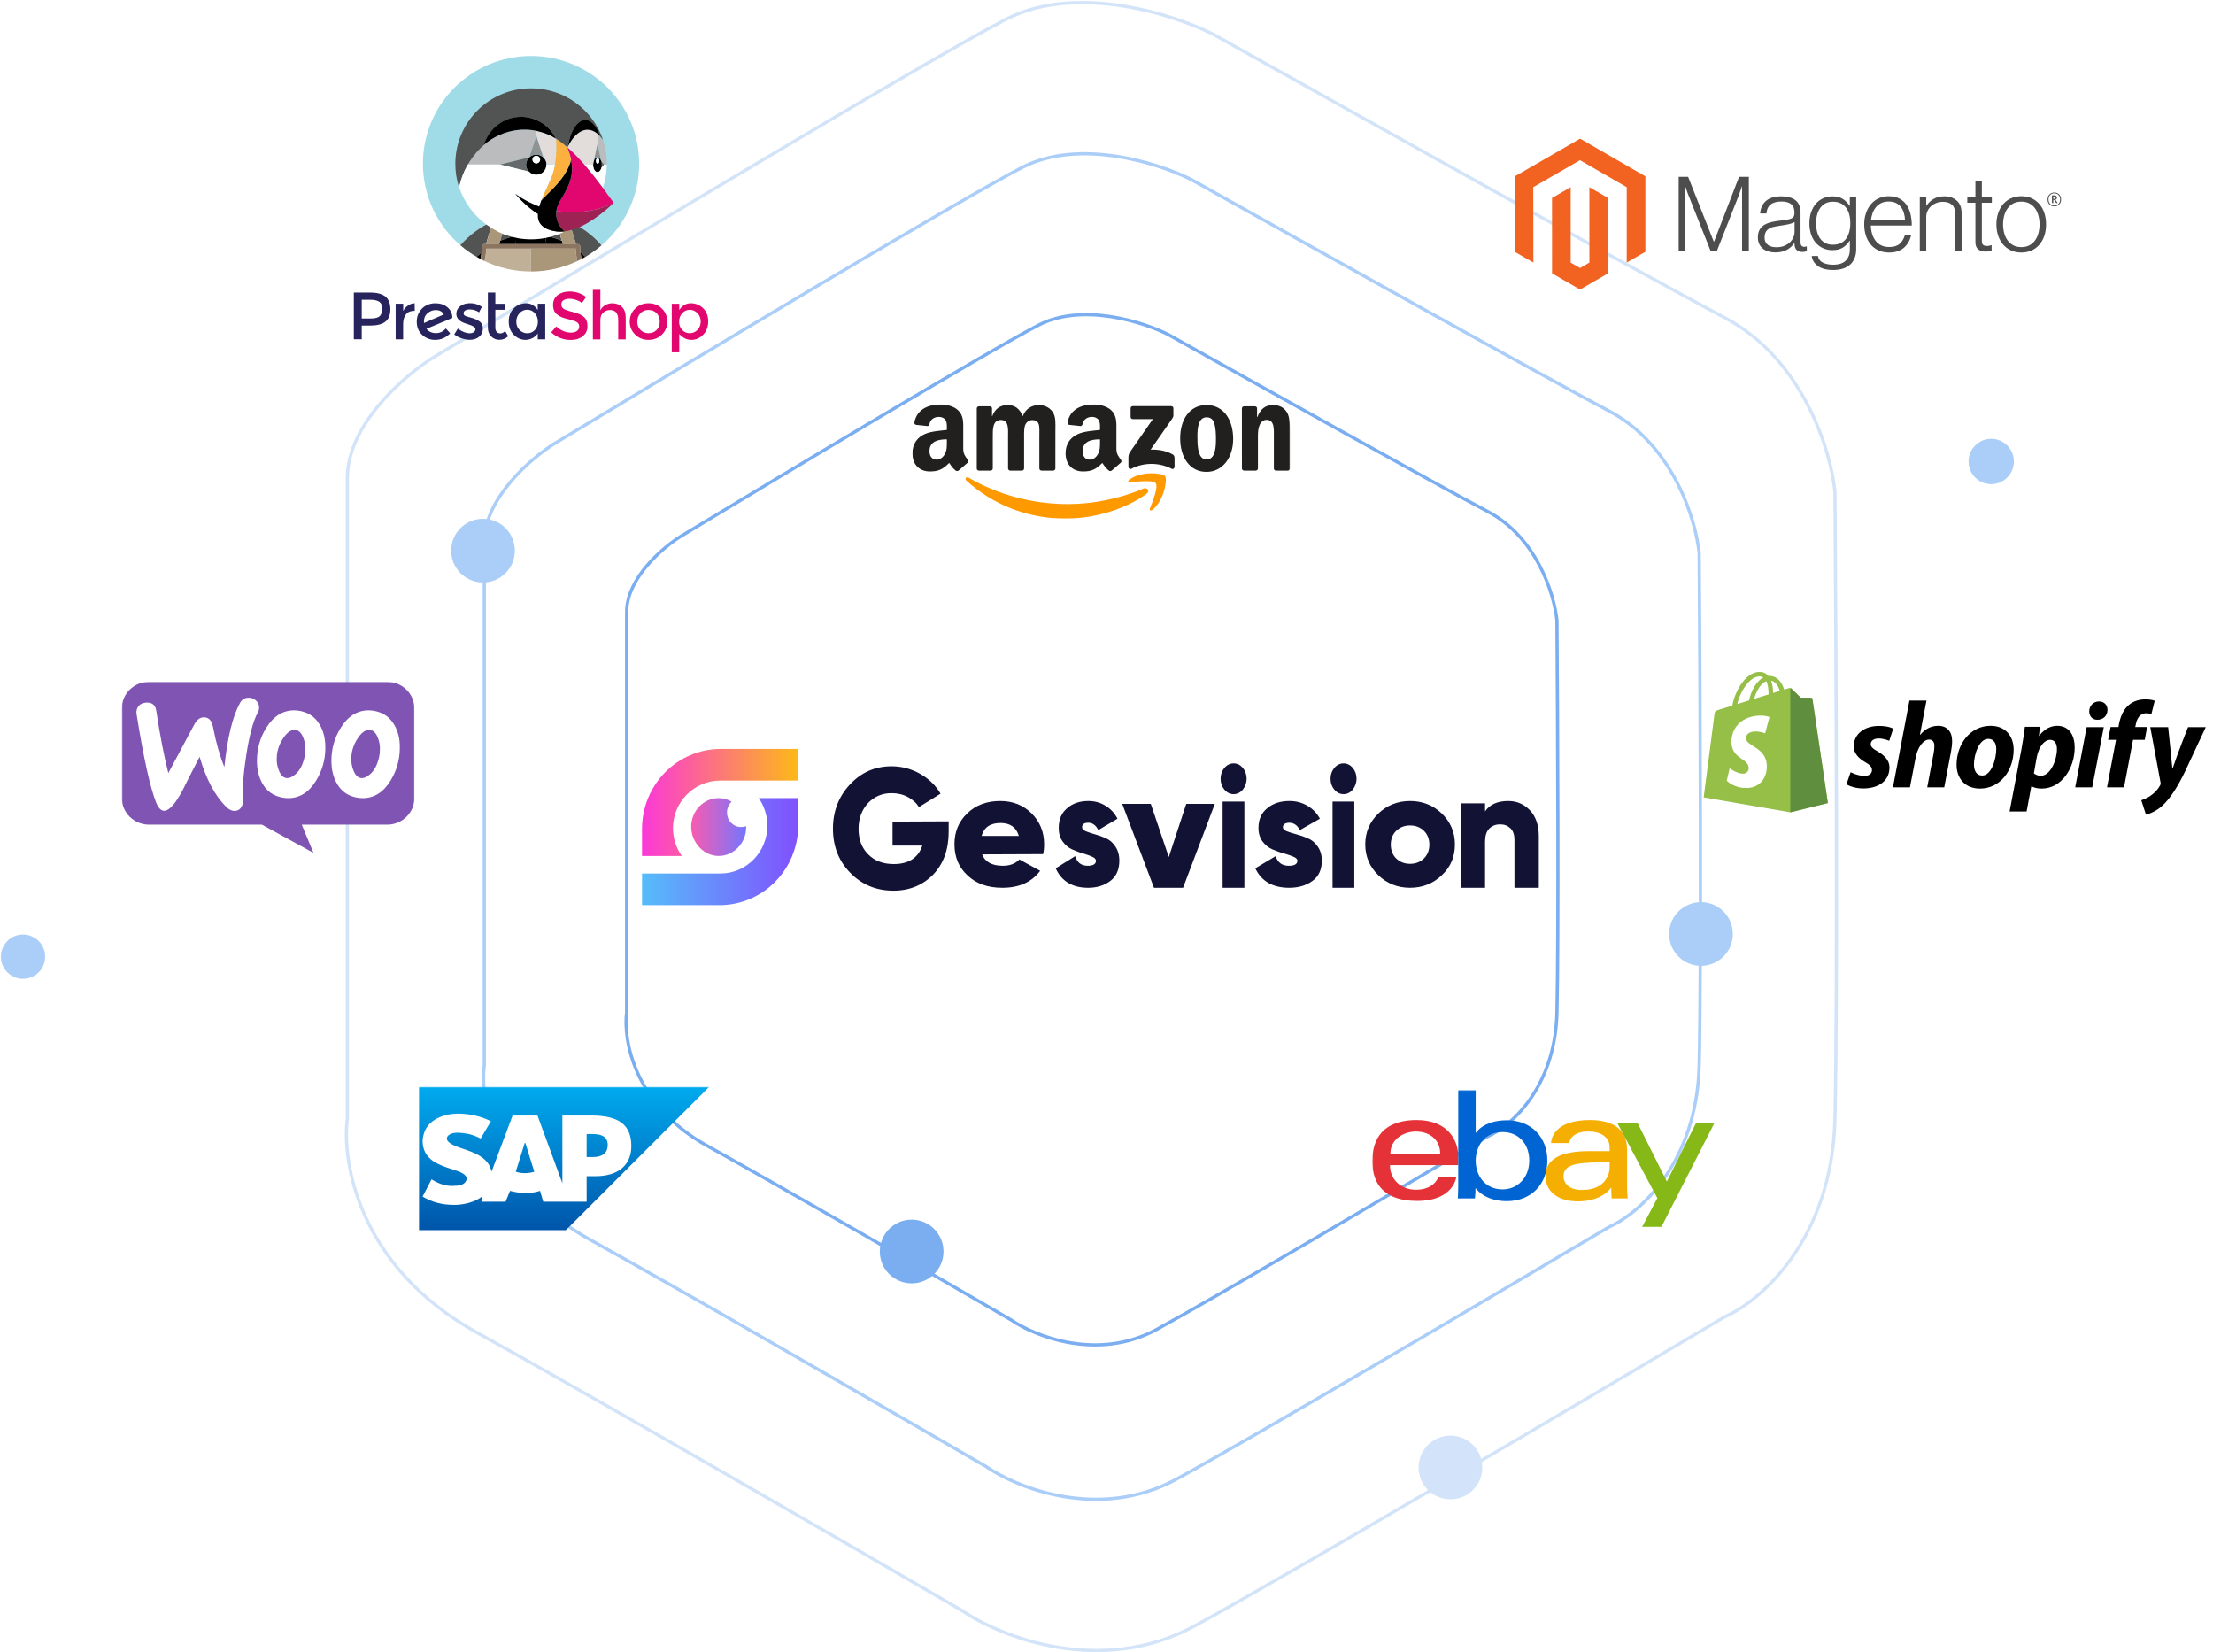 <svg width="1720" height="1284" viewBox="0 0 1720 1284" fill="none" xmlns="http://www.w3.org/2000/svg">
<rect width="1720" height="1284" fill="#1E1E1E"/>
<rect width="6421" height="2472" transform="translate(-927 -776)" fill="white"/>
<g clip-path="url(#clip0_0_1)">
<path d="M1720 0H0V1284H1720V0Z" fill="#1E1E1E"/>
<path d="M4588 -461H-1833V2011H4588V-461Z" fill="white"/>
<mask id="mask0_0_1" style="mask-type:luminance" maskUnits="userSpaceOnUse" x="0" y="0" width="1720" height="1284">
<path d="M1720 0H0V1284H1720V0Z" fill="white"/>
</mask>
<g mask="url(#mask0_0_1)">
<path d="M1720 0H0V1284H1720V0Z" fill="#1E1E1E"/>
<path d="M2385 -464H-704V1590H2385V-464Z" fill="white"/>
<path d="M487.052 786.666V475.562C487.052 449.399 515.012 425.528 528.992 416.863C607.56 369.344 773.253 269.948 807.476 252.506C841.699 235.064 888.84 250.27 908.133 260.053C974.958 297.508 1118.17 377.451 1156.42 397.576C1194.67 417.701 1208.15 462.424 1210.1 482.27C1210.66 559.138 1211.45 727.631 1210.1 786.666C1208.76 845.7 1173.76 875.553 1156.42 883.1C1089.59 922.791 944.537 1008.38 898.906 1033.2C853.275 1058.02 804.4 1038.51 785.667 1025.65C730.865 993.789 607.001 922.176 549.962 890.647C492.923 859.117 484.256 808.189 487.052 786.666Z" stroke="#7BAEF0" stroke-width="2.518"/>
<path d="M376.414 827.556V421.229C376.414 387.059 412.927 355.881 431.184 344.564C533.787 282.501 750.166 152.681 794.859 129.901C839.552 107.12 901.113 126.98 926.308 139.758C1013.58 188.678 1200.6 293.089 1250.55 319.374C1300.5 345.659 1318.1 404.071 1320.65 429.991C1321.38 530.386 1322.41 750.453 1320.65 827.556C1318.9 904.66 1273.19 943.649 1250.55 953.506C1163.28 1005.35 973.848 1117.13 914.258 1149.55C854.668 1181.97 790.842 1156.49 766.378 1139.69C694.812 1098.08 533.057 1004.54 458.569 963.363C384.082 922.183 372.762 855.667 376.414 827.556Z" stroke="#ABCEF9" stroke-width="2.518"/>
<path d="M269.966 869.18V371.544C269.966 329.694 314.677 291.511 337.032 277.65C462.668 201.641 727.622 42.648 782.348 14.748C837.074 -13.152 912.456 11.171 943.306 26.82C1050.16 86.733 1279.17 214.607 1340.33 246.8C1401.5 278.992 1423.05 350.53 1426.18 382.275C1427.07 505.231 1428.33 774.75 1426.18 869.18C1424.03 963.61 1368.06 1011.36 1340.33 1023.43C1233.48 1086.92 1001.52 1223.83 928.551 1263.53C855.584 1303.24 777.43 1272.03 747.474 1251.46C659.841 1200.49 461.774 1085.94 370.565 1035.51C279.355 985.072 265.495 903.608 269.966 869.18Z" stroke="#D3E4F9" stroke-width="2.518"/>
<mask id="mask1_0_1" style="mask-type:luminance" maskUnits="userSpaceOnUse" x="270" y="37" width="284" height="243">
<path d="M553.73 37.248H270.072V279.784H553.73V37.248Z" fill="white"/>
</mask>
<g mask="url(#mask1_0_1)">
<path d="M329.548 251.009C329.492 250.786 329.492 250.451 329.492 250.005C329.492 247.161 330.443 244.931 332.346 243.37C334.248 241.753 336.318 240.973 338.612 240.973C341.633 240.973 343.759 242.088 344.934 244.374L329.548 251.009ZM351.592 246.994C351.536 243.649 350.305 240.917 347.787 238.798C345.27 236.679 342.137 235.676 338.332 235.676C335.926 235.676 333.632 236.178 331.506 237.237C329.324 238.296 327.534 239.913 326.079 242.199C324.625 244.429 323.897 246.994 323.897 249.949C323.897 254.187 325.296 257.643 328.094 260.208C330.891 262.829 334.304 264.111 338.22 264.111C342.696 264.111 346.613 262.438 349.913 259.037L346.501 255.246C344.486 257.643 341.913 258.87 338.836 258.87C335.703 258.87 333.241 257.755 331.45 255.525L351.648 247.05L351.592 246.994Z" fill="#27245D"/>
<path d="M317.185 237.348C315.562 238.464 314.276 239.857 313.38 241.586V236.01H307.506V263.665H313.324V251.845C313.324 248.723 314.052 246.158 315.506 244.318C316.961 242.422 319.143 241.53 321.996 241.53H322.332L322.276 235.676C320.542 235.676 318.807 236.233 317.185 237.348Z" fill="#27245D"/>
<path d="M372.461 249.615C371.51 249.001 370.671 248.5 369.831 248.165C368.992 247.831 368.153 247.496 367.314 247.217C366.419 246.938 365.467 246.66 364.292 246.381C363.174 246.102 362.278 245.823 361.663 245.489C360.768 245.099 360.32 244.429 360.32 243.537C360.32 242.534 360.768 241.753 361.607 241.251C362.502 240.75 363.621 240.471 365.02 240.471C367.649 240.471 370.111 241.196 372.349 242.701L374.531 238.408C371.678 236.512 368.656 235.62 365.467 235.62C362.278 235.62 359.649 236.401 357.691 237.906C355.676 239.467 354.669 241.474 354.669 244.039C354.669 247.663 357.579 250.284 363.341 251.845C363.453 251.901 363.677 251.956 363.957 252.068C367.649 253.183 369.496 254.41 369.496 255.804C369.496 256.751 369.104 257.532 368.377 258.09C367.593 258.703 366.586 258.982 365.244 258.982C362.222 258.982 359.089 257.755 355.844 255.358L353.047 259.874C354.725 261.212 356.628 262.215 358.81 262.94C360.992 263.665 363.062 264.055 365.076 264.055C368.041 264.055 370.503 263.275 372.405 261.714C374.307 260.153 375.258 258.034 375.258 255.413C375.314 252.793 374.363 250.897 372.461 249.615Z" fill="#27245D"/>
<path d="M295.251 245.542C294.021 246.824 291.671 247.493 288.314 247.493H281.152V232.941H287.419C290.775 232.941 293.181 233.443 294.748 234.502C296.314 235.561 297.098 237.29 297.098 239.799C297.098 242.363 296.482 244.259 295.251 245.542ZM299.615 230.543C297.098 228.425 293.069 227.365 287.53 227.365H274.998V263.662H281.152V253.013H287.642C293.013 253.013 296.986 252.009 299.559 249.946C302.133 247.883 303.42 244.705 303.42 240.301C303.42 235.952 302.133 232.662 299.615 230.543Z" fill="#27245D"/>
<path d="M388.965 259.09C387.734 259.09 386.727 258.7 386.055 257.919C385.384 257.139 384.992 256.079 384.992 254.797V240.747H392.266V236.063H384.992V227.365H379.174V254.574C379.174 257.473 380.069 259.815 381.803 261.488C383.538 263.216 385.664 264.052 388.182 264.052C390.643 264.052 392.937 263.16 395.007 261.32L392.601 257.194C391.427 258.477 390.196 259.09 388.965 259.09Z" fill="#27245D"/>
<path d="M415.654 256.473C414.031 258.145 412.129 258.982 409.835 258.982C407.541 258.982 405.527 258.145 403.849 256.473C402.17 254.8 401.275 252.681 401.275 250.005C401.275 247.329 402.114 245.154 403.793 243.37C405.471 241.586 407.429 240.694 409.779 240.694C412.129 240.694 414.087 241.586 415.654 243.37C417.276 245.154 418.059 247.329 418.059 249.949C418.059 252.625 417.276 254.8 415.654 256.473ZM417.948 240.861C415.598 237.404 412.577 235.676 408.94 235.676C405.303 235.676 402.114 236.958 399.429 239.523C396.743 242.088 395.4 245.489 395.4 249.782C395.4 254.075 396.687 257.532 399.317 260.152C401.946 262.773 404.968 264.111 408.492 264.111C410.227 264.111 411.961 263.665 413.696 262.829C415.43 261.992 416.829 260.766 417.948 259.149V263.665H423.766V236.01H417.948V240.861Z" fill="#27245D"/>
<path d="M510.315 256.417C508.637 258.089 506.566 258.926 504.049 258.926C501.531 258.926 499.405 258.089 497.783 256.417C496.104 254.744 495.321 252.57 495.321 249.893C495.321 247.217 496.16 245.043 497.783 243.37C499.405 241.697 501.531 240.861 504.049 240.861C506.566 240.861 508.693 241.697 510.315 243.37C511.938 245.043 512.777 247.217 512.777 249.893C512.777 252.57 511.993 254.744 510.315 256.417ZM504.049 235.676C499.853 235.676 496.384 237.07 493.642 239.802C490.845 242.534 489.446 245.935 489.446 249.893C489.446 253.852 490.845 257.253 493.642 259.985C496.44 262.717 499.909 264.111 504.049 264.111C508.189 264.111 511.714 262.717 514.455 259.985C517.253 257.253 518.651 253.852 518.651 249.893C518.651 245.935 517.253 242.534 514.455 239.802C511.658 237.014 508.189 235.676 504.049 235.676Z" fill="#E2066F"/>
<path d="M542.038 256.417C540.359 258.089 538.345 258.926 536.051 258.926C533.757 258.926 531.799 258.089 530.233 256.417C528.61 254.744 527.827 252.57 527.827 249.949C527.827 247.329 528.61 245.154 530.233 243.37C531.855 241.642 533.813 240.75 536.107 240.75C538.457 240.75 540.415 241.642 542.094 243.37C543.772 245.098 544.611 247.329 544.611 249.949C544.555 252.625 543.716 254.744 542.038 256.417ZM546.458 239.523C543.828 236.958 540.639 235.676 536.946 235.676C533.254 235.676 530.233 237.404 527.939 240.917V236.066H522.12V273.757H527.939V259.539C530.736 262.606 533.869 264.111 537.338 264.111C540.807 264.111 543.884 262.773 546.514 260.097C549.143 257.42 550.43 253.964 550.43 249.726C550.43 245.489 549.087 242.032 546.458 239.523Z" fill="#E2066F"/>
<path d="M475.851 235.677C473.893 235.677 472.102 236.179 470.424 237.126C468.745 238.074 467.459 239.412 466.619 241.141V225.25H460.801V263.722H466.619V248.779C466.619 246.215 467.347 244.263 468.857 242.925C470.368 241.587 472.102 240.918 474.117 240.918C478.369 240.918 480.495 243.483 480.495 248.556V263.722H486.313V246.772C486.313 243.148 485.362 240.416 483.404 238.52C481.502 236.625 478.984 235.677 475.851 235.677Z" fill="#E2066F"/>
<path d="M453.809 246.272C451.907 244.655 449.109 243.373 445.361 242.481C441.612 241.589 439.206 240.752 438.031 239.972C436.912 239.191 436.297 238.076 436.297 236.571C436.297 235.121 436.856 234.006 438.031 233.281C439.15 232.556 440.661 232.166 442.451 232.166C444.242 232.166 446.032 232.5 447.878 233.114C449.725 233.727 451.179 234.508 452.242 235.511L455.543 230.884C453.865 229.49 451.907 228.43 449.613 227.65C447.319 226.869 445.025 226.535 442.675 226.535C439.038 226.535 436.017 227.427 433.555 229.267C431.094 231.107 429.863 233.671 429.863 237.017C429.863 240.362 430.926 242.871 433.108 244.488C434.171 245.38 435.402 246.049 436.8 246.607C438.199 247.164 440.213 247.722 442.899 248.391C445.584 249.004 447.431 249.729 448.55 250.51C449.669 251.29 450.172 252.405 450.172 253.799C450.172 255.193 449.613 256.308 448.438 257.2C447.263 258.036 445.696 258.483 443.738 258.483C439.766 258.483 435.961 256.866 432.269 253.688L428.408 258.315C432.828 262.218 437.863 264.17 443.57 264.17C447.487 264.17 450.62 263.166 453.025 261.215C455.431 259.263 456.606 256.698 456.606 253.52C456.606 250.342 455.711 247.889 453.809 246.272Z" fill="#E2066F"/>
<path d="M383.146 172.009C384.489 171.396 385.831 170.894 387.23 170.337C388.797 169.779 390.363 169.222 391.93 168.72C393.888 168.107 395.902 167.605 397.916 167.159C400.658 166.601 403.399 166.155 406.141 165.876C404.574 170.727 402.896 175.578 400.993 180.373C401.049 181.321 401.105 182.213 401.161 183.161C404.91 182.436 408.77 182.045 412.742 182.045C416.715 182.045 420.575 182.436 424.324 183.161C424.324 182.213 424.38 181.265 424.492 180.373C422.645 175.578 420.911 170.727 419.344 165.876C422.086 166.155 424.883 166.545 427.569 167.159C429.583 167.605 431.541 168.107 433.555 168.72C435.122 169.222 436.688 169.724 438.255 170.337C439.654 170.839 440.996 171.396 442.339 172.009C451.85 176.247 460.522 182.492 467.628 190.632C485.475 175.299 496.777 152.607 496.777 127.238C496.777 81.017 459.18 43.493 412.742 43.493C366.361 43.493 328.708 80.961 328.708 127.238C328.708 152.551 340.01 175.243 357.857 190.632C364.963 182.492 373.635 176.247 383.146 172.009Z" fill="#A0DBE8"/>
<path d="M388.685 187.173C392.602 185.445 396.798 184.107 401.106 183.271C401.106 182.323 401.05 181.375 400.938 180.483C402.784 175.688 404.519 170.837 406.085 165.986C403.344 166.265 400.546 166.655 397.861 167.269C395.847 167.715 393.889 168.217 391.874 168.83C390.308 169.332 388.741 169.833 387.175 170.447L393.273 171.952L388.685 187.173Z" fill="#525353"/>
<path d="M374.25 196.151C374.417 194.59 374.473 193.029 374.473 191.412C374.473 190.464 375.257 189.683 376.208 189.683H377.718L383.089 171.953C373.578 176.191 364.906 182.435 357.801 190.575C361.717 193.977 365.969 196.987 370.445 199.608C371.732 198.437 372.963 197.266 374.25 196.151Z" fill="#525353"/>
<path d="M442.283 172.012L447.654 189.742H449.165C450.116 189.742 450.899 190.523 450.899 191.471C450.899 193.088 451.011 194.649 451.123 196.21C452.41 197.325 453.697 198.44 454.872 199.667C459.403 197.046 463.6 194.036 467.516 190.635C460.466 182.494 451.794 176.25 442.283 172.012Z" fill="#525353"/>
<path d="M432.044 171.84L438.142 170.334C436.575 169.777 435.009 169.219 433.442 168.718C431.484 168.104 429.47 167.602 427.456 167.156C424.714 166.599 421.973 166.153 419.231 165.874C420.798 170.725 422.476 175.575 424.379 180.37C424.323 181.318 424.267 182.21 424.211 183.158C428.575 183.995 432.715 185.333 436.631 187.061L432.044 171.84Z" fill="#525353"/>
<path d="M412.688 189.74H424.549C424.325 187.566 424.214 185.392 424.27 183.273C420.521 182.548 416.661 182.158 412.688 182.158C408.716 182.158 404.855 182.548 401.107 183.273C401.163 185.447 401.051 187.566 400.827 189.74H412.688Z" fill="black"/>
<path d="M370.503 199.608C371.454 200.166 372.461 200.723 373.468 201.281C373.804 199.608 374.084 197.88 374.251 196.151C372.965 197.266 371.734 198.437 370.503 199.608Z" fill="black"/>
<path d="M387.9 189.74H400.88C401.104 187.566 401.216 185.391 401.16 183.272C396.796 184.109 392.656 185.447 388.74 187.175L387.9 189.74Z" fill="black"/>
<path d="M451.18 196.151C451.348 197.88 451.627 199.608 451.963 201.281C452.97 200.779 453.921 200.222 454.928 199.608C453.697 198.437 452.467 197.266 451.18 196.151Z" fill="black"/>
<path d="M437.528 189.74L436.744 187.175C432.828 185.447 428.632 184.109 424.324 183.272C424.268 185.447 424.38 187.566 424.604 189.74H437.528Z" fill="black"/>
<path d="M387.902 189.74L388.685 187.176L393.329 171.843L387.231 170.337C385.832 170.839 384.489 171.397 383.146 172.01L377.775 189.74H383.538H387.902Z" fill="#AA9678"/>
<path d="M436.744 187.176L437.528 189.74H441.892H447.654L442.283 172.01C440.94 171.397 439.598 170.895 438.199 170.337L432.101 171.843L436.744 187.176Z" fill="#AA9678"/>
<path d="M377.94 193.311C377.996 193.255 378.052 193.255 378.108 193.198H377.94C377.94 193.198 377.94 193.255 377.94 193.311Z" fill="#C0B098"/>
<path d="M412.687 193.198H400.322H386.839H378.111C378.055 193.254 377.999 193.254 377.943 193.31C377.831 196.599 377.384 199.777 376.656 202.9C387.566 208.085 399.763 210.984 412.687 210.984V193.198Z" fill="#C0B098"/>
<path d="M447.485 193.198H447.317C447.373 193.255 447.429 193.255 447.485 193.311C447.485 193.255 447.485 193.198 447.485 193.198Z" fill="#AA9678"/>
<path d="M447.319 193.198H438.591H425.051H412.687V210.984C425.555 210.984 437.807 208.085 448.717 202.9C447.99 199.777 447.542 196.544 447.43 193.31C447.43 193.254 447.375 193.198 447.319 193.198Z" fill="#AA9678"/>
<path d="M451.179 196.148C451.012 194.587 450.956 193.026 450.956 191.409C450.956 190.461 450.172 189.68 449.221 189.68H447.711H441.836H437.472H424.492H412.631H400.77H387.79H383.426H377.663H376.153C375.201 189.68 374.418 190.461 374.418 191.409C374.418 193.026 374.306 194.587 374.194 196.148C374.027 197.876 373.747 199.605 373.411 201.277C374.474 201.835 375.537 202.392 376.6 202.894C377.328 199.772 377.775 196.538 377.887 193.304C377.887 193.249 377.887 193.249 377.887 193.193H378.055H386.783H400.266H412.631H425.051H438.535H447.263H447.431C447.431 193.249 447.431 193.249 447.431 193.304C447.543 196.594 447.99 199.772 448.718 202.894C449.781 202.392 450.844 201.835 451.907 201.277C451.571 199.605 451.347 197.876 451.179 196.148Z" fill="#8B7460"/>
<path d="M436.746 177.751C436.466 177.472 436.243 177.138 435.963 176.803C436.243 177.194 436.522 177.472 436.746 177.751Z" fill="#525353"/>
<path d="M468.637 108.613C467.91 107.609 467.182 106.717 466.455 105.936C466.119 105.546 465.783 105.211 465.448 104.877C465.336 104.765 465.168 104.654 465.056 104.542C464.832 104.319 464.609 104.152 464.385 103.985V111.791L467.35 125.451C467.406 125.562 467.406 125.674 467.462 125.785L469.532 128.127H471.714C471.714 127.904 471.714 127.737 471.714 127.514C471.714 121.046 470.651 114.857 468.749 109.059C468.693 108.836 468.693 108.724 468.637 108.613Z" fill="#BBBCBD"/>
<path d="M467.685 126.737V126.793C467.685 126.793 467.685 126.793 467.685 126.849C467.741 127.183 467.741 127.518 467.741 127.852C467.741 127.908 467.741 127.964 467.741 128.02C467.741 128.075 467.741 128.131 467.741 128.187C467.741 128.521 467.741 128.856 467.685 129.135V129.19V129.246C467.629 129.581 467.574 129.915 467.518 130.25L469.588 127.964L467.518 125.622C467.574 126.012 467.629 126.347 467.685 126.737Z" fill="#676A6A"/>
<path d="M467.629 129.354C467.629 129.299 467.629 129.299 467.629 129.243C467.685 128.908 467.685 128.574 467.685 128.295C467.685 128.239 467.685 128.128 467.685 128.072C467.685 128.016 467.685 127.96 467.685 127.849C467.685 127.514 467.685 127.18 467.629 126.845C467.629 126.79 467.629 126.79 467.629 126.734C467.573 126.399 467.517 126.065 467.461 125.73C467.405 125.619 467.405 125.507 467.35 125.396C467.126 124.727 466.902 124.169 466.566 123.667C466.51 123.612 466.454 123.556 466.454 123.5C466.342 123.389 466.286 123.277 466.175 123.166C466.063 122.998 465.895 122.887 465.727 122.775C465.671 122.719 465.615 122.719 465.559 122.664C465.447 122.552 465.279 122.496 465.168 122.441C465.112 122.441 465.056 122.385 465 122.385C464.832 122.329 464.608 122.273 464.384 122.273C464.16 122.273 463.993 122.329 463.769 122.385C463.713 122.385 463.657 122.441 463.601 122.441C463.489 122.496 463.321 122.552 463.209 122.664C463.153 122.719 463.097 122.719 463.041 122.775C462.874 122.887 462.762 123.054 462.594 123.166C462.482 123.277 462.426 123.389 462.314 123.5C462.258 123.556 462.202 123.612 462.202 123.667C461.867 124.169 461.587 124.727 461.419 125.396V125.451C461.307 125.73 461.251 126.065 461.195 126.399C461.195 126.511 461.139 126.567 461.139 126.678C461.083 127.068 461.083 127.403 461.027 127.793C461.027 127.849 461.027 127.905 461.027 127.96C461.027 131.139 462.538 133.759 464.384 133.759C464.72 133.759 465 133.648 465.335 133.536C465.391 133.536 465.447 133.48 465.503 133.48C465.615 133.425 465.727 133.313 465.839 133.257C465.895 133.202 465.951 133.146 466.007 133.09C466.175 132.978 466.286 132.811 466.454 132.644C466.566 132.532 466.622 132.421 466.734 132.254C466.79 132.142 466.846 132.086 466.902 131.975C467.014 131.808 467.07 131.64 467.182 131.417C467.238 131.362 467.238 131.306 467.294 131.194C467.405 130.916 467.461 130.637 467.573 130.358C467.573 130.023 467.629 129.689 467.629 129.354ZM464.496 127.236C463.769 127.236 463.209 126.288 463.209 125.061C463.209 123.89 463.769 122.887 464.496 122.887C465.223 122.887 465.783 123.835 465.783 125.061C465.783 126.288 465.168 127.236 464.496 127.236Z" fill="black"/>
<path d="M464.496 127.238C465.206 127.238 465.783 126.265 465.783 125.064C465.783 123.863 465.206 122.889 464.496 122.889C463.785 122.889 463.209 123.863 463.209 125.064C463.209 126.265 463.785 127.238 464.496 127.238Z" fill="white"/>
<path d="M461.363 125.4C461.587 124.731 461.811 124.174 462.147 123.672C462.203 123.616 462.258 123.56 462.258 123.505C462.37 123.393 462.426 123.282 462.538 123.17C462.65 123.003 462.818 122.891 462.986 122.78C463.042 122.724 463.098 122.724 463.154 122.668C463.266 122.557 463.433 122.501 463.545 122.445C463.601 122.445 463.657 122.39 463.713 122.39C463.881 122.334 464.105 122.278 464.329 122.278C464.552 122.278 464.72 122.334 464.944 122.39C465 122.39 465.056 122.445 465.112 122.445C465.224 122.501 465.392 122.557 465.503 122.668C465.559 122.724 465.615 122.724 465.671 122.78C465.839 122.891 465.951 123.059 466.119 123.17C466.231 123.282 466.287 123.393 466.399 123.505C466.455 123.56 466.511 123.616 466.511 123.672C466.846 124.174 467.126 124.731 467.294 125.4L464.329 111.74L461.363 125.4Z" fill="#909393"/>
<path d="M424.716 127.905C424.716 127.626 424.716 127.347 424.661 127.068C424.605 126.79 424.605 126.567 424.549 126.288C424.493 126.009 424.437 125.786 424.325 125.563C424.269 125.34 424.157 125.061 424.045 124.838C423.933 124.615 423.821 124.392 423.709 124.169C423.318 123.5 422.87 122.887 422.311 122.385C421.583 121.716 420.744 121.158 419.849 120.768C419.401 120.601 418.898 120.434 418.45 120.322C418.45 120.322 418.45 120.322 418.394 120.322C417.891 120.211 417.387 120.155 416.884 120.155C416.38 120.155 415.877 120.211 415.373 120.322H415.317C414.814 120.434 414.366 120.545 413.918 120.712C413.918 120.712 413.918 120.712 413.863 120.712C413.415 120.88 412.967 121.103 412.576 121.381C412.184 121.66 411.792 121.939 411.457 122.273H411.401C410.841 122.831 410.338 123.444 409.946 124.113C409.834 124.336 409.722 124.559 409.61 124.782C409.61 124.782 409.61 124.838 409.554 124.838C409.443 125.061 409.387 125.229 409.331 125.452C409.331 125.507 409.275 125.507 409.275 125.563C409.219 125.786 409.163 125.953 409.107 126.176C409.107 126.232 409.051 126.288 409.051 126.344C408.995 126.567 408.995 126.734 408.939 126.957C408.939 127.013 408.939 127.068 408.883 127.124C408.883 127.403 408.827 127.682 408.827 127.961C408.827 128.462 408.883 128.964 408.995 129.466C408.995 129.466 408.995 129.466 408.995 129.522C409.107 130.024 409.219 130.47 409.443 130.971C409.834 131.863 410.394 132.7 411.065 133.425C411.625 133.982 412.24 134.484 412.911 134.874C413.135 134.986 413.359 135.097 413.583 135.209H413.639C413.863 135.32 414.086 135.376 414.254 135.432C414.31 135.432 414.31 135.432 414.366 135.488C414.59 135.543 414.758 135.599 414.981 135.655C415.037 135.655 415.093 135.711 415.149 135.711C415.373 135.766 415.541 135.766 415.765 135.822C415.821 135.822 415.877 135.822 415.933 135.878C416.212 135.878 416.492 135.934 416.772 135.934C417.891 135.934 418.898 135.711 419.849 135.32C420.297 135.097 420.744 134.874 421.192 134.595C422.031 134.038 422.758 133.313 423.318 132.477C423.598 132.031 423.821 131.585 424.045 131.139C424.437 130.191 424.661 129.131 424.661 128.072V128.016C424.716 127.905 424.716 127.905 424.716 127.905ZM416.828 126.957C415.205 126.957 413.863 125.619 413.863 124.002C413.863 122.385 415.205 121.047 416.828 121.047C418.45 121.047 419.793 122.385 419.793 124.002C419.793 125.619 418.45 126.957 416.828 126.957Z" fill="black"/>
<path d="M416.83 126.961C418.468 126.961 419.796 125.638 419.796 124.006C419.796 122.374 418.468 121.051 416.83 121.051C415.193 121.051 413.865 122.374 413.865 124.006C413.865 125.638 415.193 126.961 416.83 126.961Z" fill="white"/>
<path d="M411.344 122.276L416.827 105.605C416.827 105.605 416.827 104.601 416.827 103.653C416.827 103.374 416.827 103.096 416.827 102.873C416.827 102.761 416.827 102.705 416.827 102.65C416.827 102.538 416.827 102.427 416.827 102.315C416.827 102.259 416.827 102.148 416.827 102.092C416.827 102.036 416.827 101.925 416.827 101.869C416.827 101.813 416.827 101.758 416.827 101.758C416.827 101.702 416.827 101.702 416.827 101.702C413.806 101.088 410.673 100.754 407.484 100.754C406.421 100.754 405.358 100.81 404.295 100.865C404.127 100.865 404.015 100.865 403.847 100.921C398.364 101.311 392.993 102.761 388.014 105.047C383.762 106.999 379.733 109.563 376.209 112.574C375.257 113.41 374.306 114.247 373.411 115.139C373.243 115.306 373.075 115.473 372.908 115.641C372.068 116.477 371.229 117.369 370.446 118.261C370.278 118.484 370.11 118.651 369.942 118.874C369.159 119.822 368.376 120.77 367.648 121.718C367.592 121.774 367.537 121.885 367.481 121.941C366.809 122.889 366.138 123.837 365.466 124.84C365.355 125.008 365.187 125.231 365.075 125.398C364.571 126.234 364.068 127.07 363.62 127.907H388.405H388.461L411.344 122.276Z" fill="#BBBCBD"/>
<path d="M432.326 120.436C432.382 119.767 432.438 119.154 432.438 118.485C432.494 117.593 432.494 116.756 432.55 115.864C432.55 115.195 432.55 114.526 432.55 113.801C432.55 113.578 432.55 113.411 432.55 113.188C432.55 111.404 432.438 109.675 432.382 107.891C432.382 107.891 432.326 107.891 432.326 107.835C432.326 107.835 432.27 107.835 432.27 107.78C431.935 107.612 431.151 107.166 430.424 106.72H430.368C430.2 106.609 430.032 106.497 429.865 106.441C429.753 106.386 429.641 106.274 429.529 106.218L429.473 106.163C429.361 106.107 429.249 106.051 429.193 105.995C428.074 105.382 426.899 104.88 425.724 104.379C422.927 103.208 419.122 102.148 416.94 101.646V103.152V103.486V103.598C416.94 104.602 416.94 105.549 416.94 105.549L422.367 122.164C422.927 122.666 423.43 123.28 423.766 123.949C423.878 124.172 423.99 124.395 424.102 124.618C424.214 124.841 424.326 125.064 424.382 125.343C424.438 125.566 424.549 125.844 424.605 126.067C424.661 126.346 424.717 126.569 424.717 126.848C424.773 127.127 424.773 127.406 424.773 127.684V127.74H431.375C431.823 125.343 432.158 122.889 432.326 120.436C432.326 120.548 432.326 120.492 432.326 120.436Z" fill="#E2DDDB"/>
<path d="M424.772 151.659C426.282 150.153 427.681 148.759 429.024 147.365C429.807 146.529 430.59 145.693 431.374 144.912C436.913 138.946 440.941 133.315 443.403 126.123C443.458 125.955 443.514 125.732 443.57 125.454C443.57 125.398 443.57 125.398 443.57 125.342C443.626 125.063 443.682 124.784 443.738 124.45C443.738 124.227 443.794 124.004 443.794 123.781C443.179 120.659 442.004 117.592 440.941 114.581C440.941 114.581 440.941 114.581 440.941 114.637C440.941 114.637 440.941 114.637 440.885 114.581C440.661 114.414 440.493 114.191 440.269 114.024C439.654 113.466 439.039 112.909 438.367 112.351C436.409 110.734 434.395 109.229 432.269 107.946C432.381 109.73 432.437 111.459 432.437 113.243C432.437 113.466 432.437 113.633 432.437 113.856C432.437 114.525 432.437 115.195 432.437 115.919C432.437 116.811 432.381 117.703 432.325 118.54C432.269 119.209 432.269 119.822 432.213 120.491C432.213 120.547 432.213 120.603 432.213 120.714C431.989 123.168 431.709 125.621 431.262 128.018L430.478 131.698C428.856 138.277 425.555 144.187 422.869 150.32C422.142 151.937 421.471 153.61 420.855 155.283C420.799 155.45 420.743 155.617 420.688 155.784C421.527 154.892 422.31 154.112 422.869 153.554C423.597 152.829 424.156 152.216 424.772 151.659Z" fill="#FBB040"/>
<path d="M411.4 122.273C411.736 121.938 412.128 121.659 412.519 121.381C412.911 121.102 413.359 120.879 413.806 120.712C413.806 120.712 413.806 120.712 413.862 120.712C414.31 120.544 414.757 120.377 415.261 120.321H415.317C415.82 120.21 416.324 120.154 416.827 120.154C417.331 120.154 417.834 120.21 418.338 120.321C418.338 120.321 418.338 120.321 418.394 120.321C418.897 120.433 419.345 120.544 419.793 120.767C420.688 121.158 421.527 121.659 422.254 122.384L416.827 105.769L411.4 122.273Z" fill="#909393"/>
<path d="M409.498 130.971C409.33 130.525 409.162 130.023 409.05 129.522C409.05 129.522 409.05 129.522 409.05 129.466C408.938 128.964 408.882 128.462 408.882 127.96C408.882 127.682 408.882 127.403 408.938 127.124C408.938 127.068 408.938 127.013 408.994 126.957C408.994 126.734 409.05 126.567 409.106 126.344C409.106 126.288 409.162 126.232 409.162 126.176C409.218 125.953 409.274 125.786 409.33 125.563C409.33 125.507 409.386 125.507 409.386 125.451C409.442 125.228 409.553 125.005 409.609 124.838C409.609 124.838 409.609 124.782 409.665 124.782C409.777 124.559 409.889 124.336 410.001 124.113C410.393 123.444 410.896 122.831 411.456 122.273L388.517 127.905H388.461L411.176 133.425C410.449 132.755 409.889 131.919 409.498 130.971Z" fill="#676A6A"/>
<path d="M461.083 126.68C461.083 126.569 461.139 126.457 461.139 126.401C461.195 126.067 461.251 125.732 461.363 125.454C461.363 125.398 461.363 125.398 461.363 125.342L464.328 111.682V103.876C461.866 101.869 459.292 100.754 456.551 100.754C453.082 100.754 449.893 102.65 447.487 104.991C444.858 107.556 442.844 110.79 441.165 114.024C441.109 114.191 440.997 114.302 440.941 114.47C441.445 114.916 441.948 115.362 442.452 115.808C443.571 116.811 444.69 117.871 445.753 118.93C446.257 119.432 446.76 119.934 447.264 120.436C447.767 120.993 448.327 121.495 448.83 122.052C449.502 122.777 450.173 123.446 450.788 124.171C451.068 124.45 451.348 124.785 451.628 125.063C452.411 125.955 453.194 126.792 453.977 127.684C454.089 127.795 454.201 127.907 454.257 127.963H461.027C461.027 127.907 461.027 127.851 461.027 127.795C461.027 127.461 461.027 127.07 461.083 126.68Z" fill="#E2DDDB"/>
<path d="M359.537 136.551C359.537 136.496 359.592 136.44 359.592 136.384C360.04 135.269 360.488 134.154 360.991 133.039C361.103 132.704 361.271 132.425 361.439 132.147C361.83 131.254 362.278 130.418 362.726 129.582C362.893 129.247 363.061 128.913 363.285 128.522C363.397 128.355 363.509 128.132 363.621 127.965C364.124 127.129 364.572 126.292 365.075 125.456C365.187 125.289 365.355 125.066 365.467 124.898C366.082 123.895 366.754 122.947 367.481 121.999C367.537 121.943 367.593 121.832 367.649 121.776C368.376 120.772 369.16 119.825 369.943 118.933C370.111 118.71 370.279 118.542 370.446 118.319C371.23 117.427 372.069 116.535 372.908 115.699C373.076 115.531 373.244 115.364 373.412 115.197C374.307 114.305 375.202 113.469 376.209 112.632C379.958 100.031 391.539 90.832 405.19 90.832C410.673 90.832 416.156 92.393 420.856 95.292C425.668 98.247 429.584 102.54 432.102 107.503C432.102 107.503 432.102 107.558 432.158 107.558C432.213 107.67 432.269 107.781 432.381 107.949C434.507 109.231 436.522 110.736 438.48 112.353C439.151 112.911 439.767 113.469 440.382 114.026C440.606 114.193 440.774 114.416 440.997 114.584C441.053 114.416 441.109 114.305 441.221 114.138C443.123 102.039 448.494 93.285 454.817 93.285C459.572 93.285 463.824 98.247 466.398 105.886V105.942C467.125 106.722 467.853 107.614 468.58 108.562C468.58 108.562 468.58 108.618 468.636 108.618C468.692 108.729 468.692 108.841 468.748 108.952L468.636 108.562C460.747 85.368 438.759 68.641 412.799 68.641C380.237 68.641 353.886 94.902 353.886 127.352C353.886 133.763 354.893 139.897 356.795 145.639C356.795 145.639 356.795 145.639 356.795 145.584C357.187 143.855 357.634 142.127 358.138 140.454C358.585 139.116 359.033 137.834 359.537 136.551Z" fill="#525353"/>
<path d="M469.53 128.019L467.46 130.305C467.404 130.584 467.292 130.863 467.18 131.142C467.18 131.197 467.125 131.253 467.069 131.365C467.013 131.532 466.901 131.755 466.789 131.922C466.733 132.034 466.677 132.089 466.621 132.201C466.509 132.312 466.453 132.48 466.341 132.591C466.229 132.759 466.062 132.926 465.894 133.037C465.838 133.093 465.782 133.149 465.726 133.205C465.614 133.316 465.502 133.372 465.39 133.428C465.334 133.428 465.278 133.483 465.222 133.483C464.943 133.651 464.607 133.706 464.271 133.706C462.425 133.706 460.914 131.142 460.914 127.908H454.145C455.431 129.357 456.662 130.807 457.837 132.312L457.893 132.368C459.068 133.818 460.243 135.268 461.418 136.717C461.474 136.773 461.53 136.884 461.586 136.94C462.705 138.334 463.768 139.728 464.831 141.122C464.943 141.233 465.054 141.401 465.166 141.512C466.285 143.018 467.404 144.523 468.523 145.973C468.523 145.973 468.523 145.973 468.523 146.028C470.481 140.286 471.544 134.208 471.6 127.852L469.53 128.019Z" fill="white"/>
<path d="M403.848 100.867C404.016 100.867 404.128 100.867 404.296 100.811C405.359 100.756 406.422 100.7 407.485 100.7C410.674 100.7 413.807 101.034 416.828 101.648C416.828 101.648 416.828 101.648 416.828 101.703C416.828 101.703 416.828 101.759 416.828 101.815C416.828 101.871 416.828 101.926 416.828 102.038C416.828 102.094 416.828 102.15 416.828 102.261C416.828 102.373 416.828 102.484 416.828 102.596C416.828 102.651 416.828 102.763 416.828 102.819C416.828 102.93 416.828 103.042 416.828 103.153V101.648C418.954 102.15 422.759 103.209 425.612 104.38C426.787 104.882 427.962 105.439 429.081 105.997C429.137 105.997 429.249 106.052 429.361 106.164C429.361 106.164 429.416 106.164 429.416 106.22C429.528 106.275 429.64 106.331 429.752 106.443C429.92 106.554 430.088 106.61 430.256 106.721H430.312C431.039 107.112 431.822 107.614 432.158 107.781C432.214 107.781 432.214 107.837 432.214 107.837L432.27 107.892C432.214 107.781 432.158 107.669 432.046 107.502C432.046 107.502 432.046 107.446 431.99 107.446C429.472 102.428 425.5 98.135 420.744 95.236C416.045 92.392 410.562 90.775 405.079 90.775C391.428 90.775 379.846 99.975 376.098 112.576C379.678 109.509 383.651 106.944 387.903 105.049C392.994 102.707 398.421 101.313 403.848 100.867Z" fill="black"/>
<path d="M447.543 105.047C449.948 102.705 453.137 100.809 456.606 100.809C459.348 100.809 461.977 101.924 464.383 103.932C464.607 104.099 464.831 104.322 465.054 104.489C465.166 104.601 465.334 104.712 465.446 104.824C465.782 105.158 466.117 105.493 466.453 105.883V105.827C463.824 98.189 459.627 93.227 454.872 93.227C448.55 93.227 443.179 101.924 441.276 114.079C442.843 110.845 444.913 107.611 447.543 105.047Z" fill="black"/>
<path d="M391.708 182.155C392.268 182.378 392.771 182.545 393.331 182.712C399.429 184.831 405.975 186.002 412.801 186.002C420.578 186.002 428.019 184.496 434.789 181.764C435.124 181.597 435.516 181.485 435.852 181.318C436.411 181.095 437.027 180.816 437.586 180.538C438.09 180.315 438.593 180.092 439.097 179.813C438.985 179.813 438.873 179.869 438.761 179.869C436.635 180.092 434.565 180.147 432.495 179.813C420.354 178.084 417.668 172.23 418.06 166.208C417.165 165.707 416.326 165.149 415.375 164.48C406.031 157.734 400.492 150.541 400.492 150.541C400.492 150.541 407.71 156.061 418.452 160.243C418.676 160.354 418.899 160.41 419.123 160.521C419.627 158.793 420.242 157.12 420.746 155.671C420.802 155.503 420.857 155.336 420.913 155.169C421.529 153.496 422.2 151.824 422.928 150.207C425.613 144.074 428.914 138.108 430.537 131.584L431.32 127.904H424.718V127.96C424.718 129.075 424.494 130.079 424.102 131.027C423.879 131.473 423.655 131.975 423.375 132.365C422.816 133.201 422.088 133.926 421.249 134.484C420.802 134.762 420.354 134.985 419.906 135.208C418.955 135.599 417.892 135.822 416.829 135.822C416.549 135.822 416.27 135.822 415.99 135.766C415.934 135.766 415.878 135.766 415.822 135.71C415.598 135.71 415.43 135.654 415.207 135.599C415.151 135.599 415.095 135.543 415.039 135.543C414.815 135.487 414.647 135.431 414.423 135.376C414.367 135.376 414.367 135.376 414.312 135.32C414.088 135.264 413.864 135.153 413.696 135.097H413.64C413.416 134.985 413.193 134.874 412.969 134.762C412.297 134.372 411.682 133.926 411.122 133.313L388.407 127.793H363.622C363.51 127.96 363.398 128.183 363.287 128.351C363.119 128.685 362.895 129.02 362.727 129.41C362.28 130.246 361.832 131.138 361.44 131.975C361.272 132.253 361.161 132.588 360.993 132.867C360.489 133.982 360.042 135.097 359.594 136.212C359.594 136.268 359.538 136.324 359.538 136.379C359.035 137.662 358.587 139 358.195 140.338C357.692 142.011 357.244 143.739 356.853 145.467C360.769 157.343 368.322 167.547 378.281 174.683C378.561 174.906 378.896 175.074 379.176 175.297C380.854 176.467 382.589 177.583 384.379 178.53C386.729 179.98 389.191 181.151 391.708 182.155Z" fill="white"/>
<path d="M432.383 163.87C432.271 164.483 432.215 165.096 432.215 165.709C432.159 166.769 432.271 167.828 432.439 168.776C432.55 169.445 432.662 170.058 432.83 170.672C433.11 171.564 433.39 172.4 433.781 173.181C434.173 173.961 434.565 174.686 434.956 175.299C435.068 175.522 435.236 175.745 435.348 175.913C435.572 176.191 435.74 176.47 435.963 176.749C436.243 177.084 436.523 177.418 436.747 177.697C437.81 178.923 438.705 179.593 438.705 179.593C438.705 179.593 438.705 179.593 438.705 179.648C438.705 179.704 438.705 179.76 438.761 179.816C438.873 179.816 438.985 179.76 439.096 179.76C441.726 179.425 444.356 178.7 446.985 177.808C448.328 177.307 449.671 176.805 450.957 176.247C451.349 176.08 451.741 175.857 452.132 175.69C465.616 169.166 476.918 157.681 476.918 157.681C460.021 165.988 443.404 165.654 432.383 163.87Z" fill="#9F2255"/>
<path d="M464.942 141.232C463.879 139.838 462.76 138.444 461.697 137.05C461.641 136.994 461.585 136.883 461.529 136.827C460.354 135.377 459.179 133.928 458.004 132.478L457.948 132.422C456.717 130.917 455.486 129.467 454.255 128.018C454.199 127.906 454.088 127.85 454.032 127.739C453.248 126.847 452.465 126.011 451.682 125.118C451.402 124.84 451.122 124.505 450.843 124.226C450.171 123.502 449.556 122.832 448.884 122.108C448.381 121.55 447.821 121.048 447.318 120.491C446.814 119.989 446.311 119.487 445.807 118.985C444.744 117.926 443.625 116.867 442.506 115.863C442.003 115.417 441.499 114.971 440.996 114.525C442.059 117.591 443.29 120.658 443.905 123.836C444.073 124.672 444.185 125.453 444.297 126.234C445.807 137.217 442.227 144.41 436.632 153.888C436.24 154.557 435.792 155.282 435.401 155.951C434.114 158.07 433.275 160.133 432.827 162.029C432.659 162.642 432.547 163.255 432.436 163.868C443.457 165.653 460.018 165.987 476.97 157.68C476.97 157.68 473.669 152.829 468.634 146.138C467.515 144.633 466.396 143.127 465.277 141.678C465.165 141.511 465.053 141.343 464.942 141.232Z" fill="#E2066F"/>
<path d="M438.705 179.703C438.705 179.703 437.866 179.034 436.747 177.807C436.467 177.528 436.243 177.194 435.963 176.859C435.74 176.58 435.572 176.302 435.348 176.023C435.236 175.8 435.068 175.633 434.956 175.41C434.565 174.74 434.173 174.071 433.781 173.291C433.446 172.51 433.11 171.674 432.83 170.782C432.663 170.169 432.495 169.555 432.439 168.886C432.271 167.938 432.215 166.879 432.215 165.82C432.215 165.206 432.271 164.593 432.383 163.98C432.495 163.366 432.607 162.753 432.774 162.14C433.278 160.244 434.061 158.237 435.348 156.062C435.74 155.338 436.187 154.669 436.579 153.999C442.174 144.521 445.754 137.384 444.244 126.345C444.132 125.564 444.02 124.728 443.852 123.947C443.796 124.505 443.684 125.007 443.572 125.397C443.572 125.453 443.572 125.453 443.572 125.508C443.516 125.787 443.461 126.01 443.405 126.177C440.943 133.37 436.915 139.001 431.376 144.967C430.648 145.803 429.865 146.584 429.026 147.42C427.683 148.814 426.228 150.264 424.774 151.713C424.158 152.327 423.543 152.884 422.927 153.498C422.368 154.055 421.585 154.836 420.745 155.728C420.242 157.178 419.627 158.85 419.123 160.579C418.899 160.467 418.675 160.411 418.452 160.3C407.71 156.174 400.492 150.598 400.492 150.598C400.492 150.598 406.031 157.791 415.374 164.537C416.27 165.206 417.165 165.764 418.06 166.266C417.668 172.343 420.354 178.142 432.495 179.87C434.565 180.149 436.635 180.149 438.761 179.926C438.761 179.814 438.705 179.758 438.705 179.703Z" fill="black"/>
</g>
<mask id="mask2_0_1" style="mask-type:luminance" maskUnits="userSpaceOnUse" x="1319" y="519" width="401" height="115">
<path d="M1719.41 519.802H1319.1V633.097H1719.41V519.802Z" fill="white"/>
</mask>
<g mask="url(#mask2_0_1)">
<path d="M1408.65 543.165C1408.62 542.931 1408.5 542.716 1408.33 542.555C1408.16 542.394 1407.93 542.295 1407.7 542.275C1407.3 542.243 1399.51 542.124 1399.51 542.124C1399.51 542.124 1393 535.813 1392.36 535.173C1391.72 534.531 1390.46 534.724 1389.97 534.869C1389.97 534.873 1388.75 535.248 1386.7 535.881C1386.3 534.557 1385.77 533.272 1385.14 532.043C1382.82 527.629 1379.42 525.296 1375.32 525.288H1375.31C1375.02 525.288 1374.74 525.316 1374.46 525.339C1374.34 525.195 1374.21 525.053 1374.09 524.914C1372.3 523.004 1370.01 522.076 1367.26 522.158C1361.97 522.309 1356.69 526.127 1352.41 532.907C1349.4 537.679 1347.11 543.674 1346.46 548.315L1336.04 551.54C1332.97 552.502 1332.87 552.595 1332.47 555.485C1332.17 557.667 1324.14 619.655 1324.14 619.655L1391.46 631.277L1420.64 624.038C1420.64 624.038 1408.73 543.716 1408.65 543.165ZM1383.33 536.923L1378.11 538.536C1378.07 535.861 1377.75 532.136 1376.5 528.919C1380.52 529.679 1382.49 534.217 1383.33 536.923ZM1374.58 539.625L1363.34 543.099C1364.43 538.949 1366.49 534.815 1369.02 532.107C1369.96 531.097 1371.28 529.975 1372.84 529.333C1374.3 532.385 1374.62 536.703 1374.58 539.625ZM1367.37 525.676C1368.61 525.648 1369.66 525.921 1370.55 526.509C1369.12 527.251 1367.74 528.317 1366.44 529.706C1363.07 533.307 1360.5 538.9 1359.47 544.294C1356.26 545.285 1353.12 546.257 1350.24 547.146C1352.06 538.654 1359.19 525.912 1367.37 525.676Z" fill="#95BF47"/>
<path d="M1407.7 542.282C1407.3 542.247 1399.52 542.129 1399.52 542.129C1399.52 542.129 1393.01 535.82 1392.36 535.18C1392.11 534.949 1391.8 534.803 1391.46 534.765V631.276L1420.64 624.041C1420.64 624.041 1408.73 543.722 1408.66 543.171C1408.62 542.937 1408.51 542.722 1408.33 542.561C1408.16 542.399 1407.93 542.3 1407.7 542.28V542.282Z" fill="#5E8E3E"/>
<path d="M1375.29 557.247L1371.9 569.898C1371.9 569.898 1368.12 568.183 1363.64 568.464C1357.07 568.88 1357 573.014 1357.06 574.052C1357.42 579.711 1372.34 580.946 1373.17 594.2C1373.83 604.627 1367.63 611.76 1358.7 612.324C1347.97 612.997 1342.07 606.686 1342.07 606.686L1344.34 597.041C1344.34 597.041 1350.28 601.515 1355.04 601.215C1358.15 601.019 1359.26 598.496 1359.15 596.714C1358.68 589.334 1346.53 589.768 1345.77 577.641C1345.12 567.436 1351.84 557.093 1366.66 556.162C1372.37 555.794 1375.29 557.247 1375.29 557.247Z" fill="white"/>
<path d="M1459.06 583.741C1455.7 581.923 1453.98 580.393 1453.98 578.287C1453.98 575.61 1456.37 573.889 1460.11 573.889C1464.47 573.889 1468.35 575.706 1468.35 575.706L1471.42 566.331C1471.42 566.331 1468.6 564.13 1460.3 564.13C1448.75 564.13 1440.75 570.73 1440.75 580.008C1440.75 585.269 1444.49 589.287 1449.47 592.155C1453.5 594.448 1454.94 596.076 1454.94 598.466C1454.94 600.952 1452.92 602.962 1449.19 602.962C1443.62 602.962 1438.36 600.092 1438.36 600.092L1435.1 609.466C1435.1 609.466 1439.96 612.718 1448.13 612.718C1460.02 612.718 1468.55 606.883 1468.55 596.362C1468.55 590.724 1464.24 586.706 1459.06 583.741ZM1506.41 564.037C1500.56 564.037 1495.96 566.811 1492.41 571.018L1492.22 570.921L1497.3 544.428H1484.07L1471.23 611.859H1484.46L1488.87 588.808C1490.59 580.102 1495.1 574.75 1499.31 574.75C1502.28 574.75 1503.44 576.757 1503.44 579.627C1503.44 581.446 1503.25 583.647 1502.86 585.462L1497.88 611.861H1511.11L1516.28 584.602C1516.86 581.73 1517.24 578.291 1517.24 575.992C1517.24 568.53 1513.31 564.035 1506.41 564.035V564.037ZM1547.14 564.037C1531.23 564.037 1520.69 578.383 1520.69 594.356C1520.69 604.59 1527.01 612.814 1538.9 612.814C1554.52 612.814 1565.06 598.851 1565.06 582.496C1565.06 573.027 1559.5 564.035 1547.14 564.035V564.037ZM1540.62 602.68C1536.12 602.68 1534.2 598.853 1534.2 594.07C1534.2 586.515 1538.13 574.177 1545.32 574.177C1550.01 574.177 1551.54 578.196 1551.54 582.115C1551.54 590.245 1547.62 602.68 1540.62 602.68ZM1598.89 564.037C1589.97 564.037 1584.9 571.88 1584.9 571.88H1584.71L1585.48 564.803H1573.78C1573.21 569.586 1572.15 576.852 1571.1 582.305L1561.9 630.605H1575.13L1578.77 611.093H1579.06C1579.06 611.093 1581.77 612.814 1586.82 612.814C1602.35 612.814 1612.5 596.938 1612.5 580.868C1612.5 571.976 1608.57 564.037 1598.89 564.037ZM1586.24 602.867C1582.81 602.867 1580.78 600.956 1580.78 600.956L1582.98 588.617C1584.52 580.393 1588.83 574.941 1593.43 574.941C1597.46 574.941 1598.7 578.669 1598.7 582.21C1598.7 590.722 1593.62 602.867 1586.24 602.867ZM1631.39 545.099C1627.17 545.099 1623.81 548.445 1623.81 552.748C1623.81 556.671 1626.31 559.35 1630.04 559.35H1630.24C1634.36 559.35 1637.9 556.575 1638 551.699C1638 547.872 1635.41 545.099 1631.39 545.099ZM1612.89 611.859H1626.11L1635.12 565.09H1621.8L1612.89 611.859ZM1668.77 564.994H1659.56L1660.04 562.793C1660.81 558.297 1663.49 554.282 1667.9 554.282C1669.33 554.285 1670.76 554.511 1672.12 554.951L1674.71 544.62C1674.71 544.62 1672.41 543.475 1667.52 543.475C1662.82 543.475 1658.13 544.813 1654.58 547.872C1650.07 551.699 1647.96 557.244 1646.91 562.793L1646.53 564.994H1640.39L1638.48 574.942H1644.61L1637.62 611.863H1650.84L1657.84 574.942H1666.95L1668.77 564.994ZM1700.58 565.092C1700.58 565.092 1692.32 585.88 1688.6 597.227H1688.41C1688.16 593.572 1685.15 565.09 1685.15 565.09H1671.25L1679.21 608.032C1679.41 608.989 1679.31 609.566 1678.92 610.233C1677.39 613.198 1674.8 616.069 1671.73 618.174C1669.24 619.991 1666.46 621.138 1664.26 621.902L1667.9 633.095C1670.59 632.522 1676.14 630.319 1680.84 625.922C1686.88 620.278 1692.44 611.574 1698.19 599.714L1714.38 565.087H1700.58V565.092Z" fill="black"/>
</g>
<mask id="mask3_0_1" style="mask-type:luminance" maskUnits="userSpaceOnUse" x="94" y="529" width="229" height="135">
<path d="M322.104 529.873H94.674V663.31H322.104V529.873Z" fill="white"/>
</mask>
<g mask="url(#mask3_0_1)">
<path d="M115.781 529.874H300.906C312.621 529.874 322.106 539.184 322.106 550.686V620.057C322.106 631.558 312.622 640.869 300.906 640.869H234.518L243.631 662.775L203.556 640.869H115.875C104.16 640.869 94.675 631.559 94.675 620.057V550.686C94.582 539.276 104.066 529.874 115.781 529.874Z" fill="#7F54B3"/>
<path d="M107.623 548.843C108.917 547.119 110.859 546.211 113.447 546.03C118.162 545.667 120.843 547.845 121.491 552.564C124.357 571.533 127.5 587.597 130.829 600.758L151.075 562.911C152.924 559.462 155.235 557.647 158.009 557.466C162.077 557.194 164.573 559.735 165.59 565.09C167.901 577.161 170.86 587.416 174.373 596.129C176.777 573.076 180.844 556.468 186.577 546.211C187.964 543.67 189.997 542.399 192.679 542.218C194.805 542.036 196.746 542.672 198.503 544.033C200.26 545.394 201.184 547.119 201.369 549.206C201.461 550.84 201.184 552.201 200.444 553.563C196.839 560.097 193.88 571.08 191.477 586.326C189.166 601.12 188.334 612.646 188.888 620.906C189.073 623.175 188.703 625.171 187.779 626.896C186.669 628.892 185.005 629.982 182.879 630.163C180.475 630.345 177.979 629.255 175.575 626.805C166.977 618.183 160.136 605.295 155.144 588.141C149.135 599.758 144.697 608.472 141.831 614.28C136.377 624.536 131.754 629.8 127.871 630.072C125.375 630.253 123.248 628.166 121.399 623.81C116.684 611.92 111.599 588.958 106.145 554.924C105.775 552.564 106.329 550.477 107.623 548.843ZM306.304 563.092C302.976 557.374 298.076 553.925 291.513 552.564C289.756 552.201 288.092 552.019 286.52 552.019C277.645 552.019 270.434 556.557 264.794 565.633C259.987 573.348 257.583 581.879 257.583 591.227C257.583 598.215 259.062 604.205 262.021 609.197C265.349 614.915 270.249 618.364 276.813 619.726C278.569 620.089 280.233 620.27 281.805 620.27C290.773 620.27 297.984 615.732 303.531 606.656C308.338 598.851 310.742 590.319 310.742 580.972C310.834 573.893 309.263 567.994 306.304 563.092ZM294.656 588.232C293.361 594.222 291.05 598.669 287.629 601.665C284.948 604.025 282.452 605.023 280.141 604.569C277.922 604.115 276.073 602.21 274.686 598.67C273.577 595.856 273.022 593.043 273.022 590.411C273.022 588.142 273.207 585.873 273.669 583.786C274.501 580.064 276.073 576.434 278.569 572.985C281.62 568.538 284.856 566.723 288.184 567.358C290.403 567.812 292.252 569.718 293.639 573.257C294.748 576.071 295.303 578.884 295.303 581.516C295.303 583.876 295.118 586.145 294.656 588.232ZM248.43 563.092C245.101 557.374 240.109 553.925 233.638 552.564C231.881 552.201 230.217 552.019 228.645 552.019C219.77 552.019 212.559 556.557 206.92 565.633C202.112 573.348 199.708 581.879 199.708 591.227C199.708 598.215 201.188 604.205 204.146 609.197C207.474 614.915 212.374 618.364 218.938 619.726C220.694 620.089 222.359 620.27 223.93 620.27C232.898 620.27 240.109 615.732 245.656 606.656C250.464 598.851 252.867 590.319 252.867 580.972C252.867 573.893 251.388 567.994 248.43 563.092ZM236.689 588.232C235.394 594.222 233.083 598.669 229.662 601.665C226.981 604.025 224.485 605.023 222.174 604.569C219.955 604.115 218.106 602.21 216.719 598.67C215.61 595.856 215.055 593.043 215.055 590.411C215.055 588.142 215.24 585.873 215.702 583.786C216.534 580.064 218.106 576.434 220.602 572.985C223.653 568.538 226.889 566.723 230.217 567.358C232.436 567.812 234.285 569.718 235.672 573.257C236.781 576.071 237.336 578.884 237.336 581.516C237.428 583.876 237.151 586.145 236.689 588.232Z" fill="white"/>
</g>
<mask id="mask4_0_1" style="mask-type:luminance" maskUnits="userSpaceOnUse" x="325" y="844" width="227" height="113">
<path d="M551.213 844.583H325.461V956.2H551.213V844.583Z" fill="white"/>
</mask>
<g mask="url(#mask4_0_1)">
<path d="M551.213 844.583H325.461V956.2H439.577" fill="url(#paint0_linear_0_1)"/>
<path d="M437.096 866.908V919.492L417.746 866.908H398.396L382.023 910.562C380.038 899.649 368.626 895.68 359.695 892.704C353.742 890.719 347.291 888.239 347.291 884.766C347.291 882.286 350.765 879.806 357.215 880.302C361.68 880.798 365.649 880.798 373.588 884.766L381.526 871.372C374.084 867.404 364.161 865.419 356.222 865.419C346.795 865.419 338.857 868.396 333.895 873.357C330.422 876.829 328.934 881.294 328.438 886.255C328.438 893.2 330.918 898.16 336.376 902.129C340.841 905.105 346.299 907.09 351.261 908.578C357.711 910.562 362.672 912.547 362.672 916.019C362.176 920.484 357.215 921.476 353.742 921.476C347.788 921.972 342.826 920.98 335.384 916.515L328.438 929.909C335.88 934.374 343.818 936.358 353.245 936.358C359.695 936.358 369.619 934.374 375.076 929.413L374.084 933.878H392.938L396.411 925.445C403.853 927.429 412.288 927.925 419.731 925.445L422.211 933.878H455.95V914.035H462.896C480.262 914.035 490.681 905.602 490.681 890.719C490.681 873.853 480.758 866.908 459.423 866.908H437.096ZM400.877 910.562L407.823 888.239H408.319L415.265 910.562C410.304 912.051 405.342 912.051 400.877 910.562ZM455.95 899.153V881.294H460.912C467.362 881.294 472.323 883.278 472.323 889.727C472.323 896.672 467.362 899.153 460.912 899.153H455.95Z" fill="white"/>
</g>
<path d="M1228.1 107.743L1177.28 137.081V195.682L1191.78 204.07L1191.68 145.456L1228 124.493L1264.32 145.456V204.044L1278.83 195.682V137.03L1228.1 107.743Z" fill="#F26322"/>
<path d="M1235.3 204.057L1228.05 208.27L1220.77 204.095V145.457L1206.27 153.832L1206.3 212.445L1228.04 225.008L1249.81 212.445V153.832L1235.3 145.457V204.057Z" fill="#F26322"/>
<path d="M1312.06 137.435L1332.01 187.84H1332.18L1351.64 137.435H1359.24V195.19H1353.98V144.863H1353.82C1353.55 145.776 1353.25 146.69 1352.93 147.603C1352.66 148.354 1352.35 149.187 1352 150.1C1351.65 151.022 1351.33 151.88 1351.08 152.687L1334.35 195.19H1329.59L1312.7 152.7C1312.37 151.949 1312.05 151.129 1311.72 150.241C1311.4 149.353 1311.1 148.504 1310.83 147.693C1310.5 146.719 1310.18 145.776 1309.86 144.863H1309.69V195.19H1304.71V137.435H1312.06Z" fill="#4D4D4D"/>
<path d="M1374.5 195.435C1372.93 195.002 1371.46 194.262 1370.18 193.258C1368.96 192.281 1367.98 191.037 1367.31 189.621C1366.61 188.17 1366.26 186.475 1366.26 184.537C1366.26 182.062 1366.72 180.042 1367.63 178.48C1368.54 176.936 1369.81 175.646 1371.35 174.728C1372.91 173.789 1374.73 173.076 1376.8 172.589C1379 172.086 1381.22 171.709 1383.46 171.462C1385.51 171.249 1387.25 171.018 1388.68 170.771C1390.1 170.523 1391.26 170.212 1392.15 169.836C1393.03 169.46 1393.68 168.961 1394.08 168.338C1394.48 167.714 1394.68 166.865 1394.68 165.789V164.983C1394.68 162.131 1393.82 160.018 1392.09 158.644C1390.37 157.269 1387.89 156.582 1384.67 156.582C1377.23 156.582 1373.33 159.681 1372.95 165.879H1368.02C1368.29 161.841 1369.79 158.609 1372.5 156.185C1375.22 153.76 1379.27 152.548 1384.65 152.548C1389.23 152.548 1392.84 153.56 1395.48 155.583C1398.11 157.606 1399.43 160.906 1399.43 165.482V188.174C1399.43 189.412 1399.66 190.313 1400.12 190.876C1400.58 191.44 1401.27 191.751 1402.19 191.811C1402.47 191.81 1402.75 191.785 1403.03 191.734C1403.33 191.683 1403.66 191.593 1404.04 191.491H1404.29V195.128C1403.84 195.312 1403.38 195.462 1402.92 195.576C1402.25 195.725 1401.57 195.794 1400.89 195.781C1399.07 195.781 1397.61 195.307 1396.53 194.36C1395.44 193.412 1394.85 191.918 1394.75 189.877V188.994H1394.53C1393.87 189.878 1393.16 190.716 1392.39 191.504C1391.49 192.417 1390.47 193.205 1389.35 193.847C1388.06 194.59 1386.67 195.158 1385.23 195.538C1383.67 195.973 1381.89 196.187 1379.9 196.178C1378.07 196.192 1376.25 195.947 1374.49 195.448M1386.81 191.043C1388.56 190.317 1390.02 189.387 1391.21 188.251C1392.33 187.203 1393.22 185.94 1393.83 184.537C1394.44 183.135 1394.76 181.623 1394.77 180.094V172.577C1393.42 173.328 1391.79 173.908 1389.88 174.318C1387.97 174.728 1385.99 175.065 1383.94 175.33C1382.16 175.603 1380.52 175.885 1379.01 176.175C1377.5 176.465 1376.19 176.935 1375.09 177.584C1374 178.216 1373.09 179.12 1372.46 180.209C1371.81 181.31 1371.49 182.753 1371.49 184.537C1371.49 185.989 1371.75 187.201 1372.26 188.174C1372.74 189.105 1373.43 189.908 1374.28 190.518C1375.17 191.132 1376.17 191.559 1377.23 191.773C1378.4 192.018 1379.59 192.138 1380.79 192.131C1383.05 192.131 1385.06 191.768 1386.81 191.043Z" fill="#4D4D4D"/>
<path d="M1412.87 206.723C1410.07 204.649 1408.48 202.049 1408.11 198.924H1412.95C1413.38 201.349 1414.69 203.086 1416.87 204.137C1419.04 205.187 1421.64 205.712 1424.66 205.712C1429.14 205.712 1432.44 204.649 1434.56 202.523C1436.69 200.397 1437.75 197.473 1437.75 193.751V187.13H1437.51C1435.95 189.495 1434.14 191.296 1432.09 192.534C1430.04 193.772 1427.43 194.391 1424.25 194.391C1421.51 194.391 1419.03 193.879 1416.83 192.854C1414.65 191.858 1412.72 190.398 1411.17 188.577C1409.6 186.75 1408.41 184.556 1407.57 181.995C1406.73 179.434 1406.31 176.621 1406.31 173.556C1406.31 170.166 1406.8 167.165 1407.76 164.553C1408.73 161.941 1410.02 159.747 1411.64 157.971C1413.22 156.223 1415.17 154.845 1417.34 153.937C1419.53 153.022 1421.87 152.556 1424.24 152.567C1427.47 152.567 1430.13 153.228 1432.23 154.552C1434.33 155.875 1436.08 157.663 1437.48 159.917H1437.73V153.437H1442.68V193.584C1442.68 198.212 1441.39 201.955 1438.8 204.815C1435.63 208.153 1430.97 209.822 1424.83 209.822C1419.66 209.822 1415.67 208.785 1412.87 206.711M1434.77 185.581C1436.98 182.507 1438.09 178.469 1438.09 173.466C1438.09 170.99 1437.82 168.728 1437.28 166.679C1436.74 164.63 1435.9 162.867 1434.77 161.39C1433.65 159.922 1432.2 158.744 1430.53 157.958C1428.83 157.147 1426.85 156.741 1424.59 156.741C1420.44 156.741 1417.22 158.274 1414.93 161.339C1412.64 164.404 1411.5 168.497 1411.5 173.62C1411.48 175.84 1411.75 178.052 1412.31 180.202C1412.84 182.217 1413.65 183.967 1414.73 185.453C1415.78 186.911 1417.16 188.1 1418.76 188.923C1420.37 189.76 1422.29 190.178 1424.5 190.178C1429.13 190.178 1432.54 188.641 1434.76 185.568" fill="#4D4D4D"/>
<path d="M1460.04 194.599C1457.69 193.547 1455.61 191.975 1453.95 190.001C1452.31 188.038 1451.06 185.72 1450.2 183.048C1449.33 180.375 1448.9 177.481 1448.9 174.365C1448.9 171.24 1449.36 168.346 1450.27 165.683C1451.19 163.019 1452.46 160.705 1454.1 158.742C1455.73 156.784 1457.77 155.21 1460.08 154.131C1462.42 153.03 1465.05 152.479 1467.96 152.479C1471.3 152.479 1474.11 153.111 1476.4 154.375C1478.64 155.595 1480.55 157.34 1481.97 159.459C1483.39 161.585 1484.4 164.022 1485 166.771C1485.6 169.557 1485.89 172.399 1485.89 175.249H1454.06C1454.1 177.479 1454.44 179.694 1455.07 181.831C1455.64 183.74 1456.54 185.531 1457.74 187.12C1458.9 188.638 1460.41 189.858 1462.14 190.68C1463.92 191.542 1465.99 191.973 1468.37 191.973C1471.87 191.973 1474.57 191.124 1476.49 189.425C1478.4 187.726 1479.76 185.451 1480.56 182.599H1485.41C1484.5 186.748 1482.61 190.061 1479.75 192.537C1476.89 195.013 1473.1 196.251 1468.37 196.251C1465.24 196.251 1462.47 195.7 1460.04 194.599ZM1479.75 165.516C1479.21 163.715 1478.43 162.152 1477.41 160.829C1476.38 159.502 1475.05 158.436 1473.53 157.717C1471.97 156.966 1470.11 156.59 1467.96 156.59C1465.81 156.59 1463.93 156.966 1462.34 157.717C1460.74 158.438 1459.32 159.5 1458.17 160.829C1457.01 162.21 1456.1 163.783 1455.47 165.478C1454.78 167.349 1454.33 169.304 1454.14 171.292H1480.64C1480.6 169.336 1480.3 167.394 1479.75 165.516Z" fill="#4D4D4D"/>
<path d="M1497.12 153.438V159.816H1497.29C1498.72 157.687 1500.61 155.906 1502.82 154.604C1505.11 153.229 1507.92 152.542 1511.26 152.542C1515.13 152.542 1518.33 153.66 1520.84 155.897C1523.35 158.134 1524.6 161.353 1524.59 165.553V195.212H1519.58V166.04C1519.58 162.864 1518.73 160.533 1517.03 159.047C1515.33 157.562 1513 156.823 1510.04 156.832C1508.33 156.822 1506.63 157.126 1505.03 157.728C1503.52 158.289 1502.12 159.123 1500.91 160.187C1499.73 161.23 1498.78 162.508 1498.12 163.939C1497.44 165.434 1497.09 167.06 1497.11 168.703V195.212H1492.11V153.438H1497.12Z" fill="#4D4D4D"/>
<path d="M1537.51 193.789C1536.06 192.628 1535.33 190.703 1535.33 188.014V157.561H1529.03V153.437H1535.33V140.593H1540.34V153.437H1548.1V157.561H1540.34V187.207C1540.34 188.718 1540.68 189.755 1541.35 190.319C1542.03 190.882 1543.03 191.164 1544.37 191.164C1544.98 191.161 1545.59 191.092 1546.19 190.959C1546.7 190.857 1547.21 190.707 1547.69 190.511H1547.93V194.788C1546.45 195.287 1544.89 195.534 1543.32 195.518C1540.9 195.518 1538.96 194.937 1537.51 193.776" fill="#4D4D4D"/>
<path d="M1562.92 194.596C1560.57 193.527 1558.49 191.953 1556.82 189.986C1555.15 188.022 1553.87 185.708 1552.98 183.045C1552.09 180.381 1551.65 177.487 1551.65 174.362C1551.65 171.238 1552.09 168.343 1552.98 165.68C1553.87 163.016 1555.15 160.698 1556.82 158.726C1558.49 156.759 1560.57 155.185 1562.92 154.116C1565.32 153.015 1568.02 152.464 1571.04 152.464C1574.05 152.464 1576.74 153.015 1579.12 154.116C1581.45 155.193 1583.52 156.766 1585.17 158.726C1586.85 160.69 1588.11 163.008 1588.97 165.68C1589.82 168.352 1590.25 171.246 1590.26 174.362C1590.26 177.487 1589.83 180.381 1588.97 183.045C1588.1 185.708 1586.84 188.022 1585.17 189.986C1583.52 191.946 1581.45 193.519 1579.12 194.596C1576.75 195.697 1574.06 196.248 1571.04 196.248C1568.01 196.248 1565.31 195.697 1562.92 194.596ZM1577.18 190.677C1578.94 189.779 1580.46 188.481 1581.63 186.887C1582.81 185.273 1583.7 183.386 1584.29 181.226C1585.48 176.727 1585.48 171.997 1584.29 167.498C1583.7 165.338 1582.81 163.451 1581.63 161.838C1580.46 160.242 1578.94 158.944 1577.18 158.047C1575.41 157.125 1573.36 156.669 1571.05 156.677C1568.74 156.686 1566.67 157.142 1564.86 158.047C1563.12 158.959 1561.6 160.255 1560.42 161.838C1559.21 163.451 1558.31 165.338 1557.72 167.498C1556.54 171.998 1556.54 176.727 1557.72 181.226C1558.31 183.378 1559.21 185.264 1560.42 186.887C1561.6 188.468 1563.12 189.764 1564.86 190.677C1566.61 191.591 1568.68 192.047 1571.05 192.047C1573.42 192.047 1575.47 191.591 1577.18 190.677Z" fill="#4D4D4D"/>
<path d="M1596.66 160.373C1593.56 160.373 1591.41 158.222 1591.41 155.008C1591.41 151.793 1593.61 149.616 1596.66 149.616C1599.71 149.616 1601.92 151.793 1601.92 155.008C1601.92 158.222 1599.72 160.373 1596.66 160.373ZM1596.66 150.231C1594.16 150.231 1592.16 151.947 1592.16 154.995C1592.16 158.043 1594.15 159.733 1596.66 159.733C1599.17 159.733 1601.18 158.017 1601.18 154.995C1601.18 151.973 1599.17 150.231 1596.66 150.231ZM1598.21 157.876L1596.43 155.328H1595.85V157.786H1594.83V151.819H1596.63C1597.88 151.819 1598.71 152.446 1598.71 153.56C1598.71 154.418 1598.25 154.969 1597.5 155.2L1599.22 157.633L1598.21 157.876ZM1596.65 152.766H1595.85V154.521H1596.6C1597.26 154.521 1597.68 154.239 1597.68 153.637C1597.68 153.035 1597.31 152.754 1596.65 152.754" fill="#4D4D4D"/>
<mask id="mask5_0_1" style="mask-type:luminance" maskUnits="userSpaceOnUse" x="708" y="314" width="295" height="90">
<path d="M1002.72 314.192H708.987V403.15H1002.72V314.192Z" fill="white"/>
</mask>
<g mask="url(#mask5_0_1)">
<path d="M891.172 383.687C874.123 396.296 849.412 403.023 828.136 403.023C798.304 403.023 771.448 391.952 751.13 373.538C749.533 372.09 750.964 370.116 752.879 371.244C774.806 384.045 801.918 391.747 829.924 391.747C848.812 391.747 869.589 387.826 888.694 379.689C891.58 378.458 893.994 381.585 891.172 383.687Z" fill="#FF9900"/>
<path d="M898.26 375.554C896.089 372.76 883.855 374.234 878.364 374.887C876.691 375.092 876.436 373.632 877.942 372.581C887.686 365.7 903.675 367.686 905.54 369.992C907.404 372.312 905.054 388.394 895.898 396.069C894.493 397.248 893.152 396.62 893.778 395.057C895.834 389.906 900.444 378.36 898.26 375.554Z" fill="#FF9900"/>
<path d="M878.745 324.003V317.314C878.745 316.301 879.512 315.622 880.431 315.622H910.276C911.234 315.622 912 316.314 912 317.314V323.042C911.987 324.003 911.183 325.258 909.752 327.245L894.287 349.4C900.034 349.26 906.1 350.118 911.31 353.065C912.485 353.732 912.804 354.706 912.894 355.667V362.804C912.894 363.778 911.821 364.919 910.697 364.329C901.515 359.498 889.319 358.973 879.167 364.38C878.132 364.944 877.047 363.817 877.047 362.843V356.064C877.047 354.975 877.06 353.117 878.145 351.464L896.062 325.681H880.469C879.512 325.681 878.745 325.002 878.745 324.003Z" fill="#221F1F"/>
<path d="M769.876 365.737H760.796C759.927 365.673 759.238 365.019 759.174 364.186V317.427C759.174 316.492 759.953 315.748 760.923 315.748H769.39C770.271 315.787 770.974 316.466 771.038 317.312V323.424H771.204C773.413 317.517 777.563 314.762 783.157 314.762C788.84 314.762 792.39 317.517 794.944 323.424C797.141 317.517 802.134 314.762 807.485 314.762C811.29 314.762 815.454 316.338 817.995 319.875C820.868 323.809 820.281 329.524 820.281 334.534L820.268 364.045C820.268 364.981 819.489 365.737 818.519 365.737H809.452C808.545 365.673 807.817 364.942 807.817 364.045V339.263C807.817 337.289 807.996 332.369 807.561 330.498C806.885 327.358 804.854 326.474 802.223 326.474C800.027 326.474 797.728 327.948 796.796 330.305C795.864 332.663 795.953 336.61 795.953 339.263V364.045C795.953 364.981 795.174 365.737 794.203 365.737H785.136C784.217 365.673 783.502 364.942 783.502 364.045L783.489 339.263C783.489 334.047 784.345 326.371 777.895 326.371C771.37 326.371 771.625 333.855 771.625 339.263V364.045C771.625 364.981 770.846 365.737 769.876 365.737Z" fill="#221F1F"/>
<path d="M937.695 314.762C951.168 314.762 958.46 326.371 958.46 341.133C958.46 355.396 950.401 366.711 937.695 366.711C924.464 366.711 917.262 355.101 917.262 340.634C917.262 326.077 924.554 314.762 937.695 314.762ZM937.771 324.308C931.079 324.308 930.658 333.458 930.658 339.16C930.658 344.875 930.569 357.074 937.695 357.074C944.731 357.074 945.063 347.233 945.063 341.236C945.063 337.289 944.897 332.574 943.71 328.832C942.688 325.577 940.657 324.308 937.771 324.308Z" fill="#221F1F"/>
<path d="M975.929 365.737H966.888C965.981 365.673 965.253 364.942 965.253 364.045L965.24 317.273C965.317 316.415 966.07 315.748 966.99 315.748H975.406C976.197 315.787 976.849 316.325 977.027 317.055V324.206H977.193C979.735 317.812 983.298 314.762 989.568 314.762C993.642 314.762 997.614 316.235 1000.17 320.272C1002.54 324.014 1002.54 330.305 1002.54 334.829V364.263C1002.44 365.083 1001.69 365.737 1000.79 365.737H991.688C990.858 365.673 990.168 365.058 990.079 364.263V338.865C990.079 333.752 990.666 326.269 984.396 326.269C982.187 326.269 980.156 327.755 979.147 330.011C977.87 332.868 977.704 335.713 977.704 338.865V364.045C977.692 364.981 976.9 365.737 975.929 365.737Z" fill="#221F1F"/>
<path d="M854.955 343.399V341.426C848.39 341.426 841.456 342.836 841.456 350.601C841.456 354.535 843.487 357.2 846.973 357.2C849.527 357.2 851.813 355.624 853.256 353.061C855.044 349.909 854.955 346.949 854.955 343.399ZM864.111 365.607C863.511 366.145 862.642 366.183 861.966 365.824C858.952 363.313 858.415 362.147 856.755 359.75C851.775 364.851 848.25 366.375 841.788 366.375C834.151 366.375 828.2 361.647 828.2 352.177C828.2 344.783 832.197 339.747 837.88 337.287C842.81 335.109 849.693 334.724 854.955 334.122V332.943C854.955 330.777 855.121 328.215 853.856 326.344C852.745 324.665 850.625 323.973 848.761 323.973C845.3 323.973 842.209 325.754 841.456 329.445C841.303 330.265 840.703 331.072 839.885 331.111L831.074 330.162C830.333 329.996 829.516 329.393 829.72 328.253C831.75 317.54 841.392 314.311 850.025 314.311C854.444 314.311 860.216 315.49 863.702 318.847C868.121 322.986 867.7 328.509 867.7 334.519V348.717C867.7 352.984 869.462 354.855 871.122 357.162C871.709 357.982 871.837 358.969 871.097 359.584C869.245 361.134 865.95 364.018 864.137 365.632L864.111 365.607Z" fill="#221F1F"/>
<path d="M735.919 343.399V341.426C729.355 341.426 722.421 342.836 722.421 350.601C722.421 354.535 724.451 357.2 727.938 357.2C730.492 357.2 732.778 355.624 734.221 353.061C736.009 349.909 735.919 346.949 735.919 343.399ZM745.076 365.607C744.476 366.145 743.607 366.183 742.93 365.824C739.917 363.313 739.38 362.147 737.72 359.75C732.739 364.851 729.215 366.375 722.753 366.375C715.116 366.375 709.165 361.647 709.165 352.177C709.165 344.783 713.162 339.747 718.845 337.287C723.775 335.109 730.658 334.724 735.919 334.122V332.943C735.919 330.777 736.085 328.215 734.821 326.344C733.71 324.665 731.59 323.973 729.726 323.973C726.265 323.973 723.174 325.754 722.421 329.445C722.268 330.265 721.667 331.072 720.85 331.111L712.038 330.162C711.298 329.996 710.48 329.393 710.685 328.253C712.715 317.54 722.357 314.311 730.99 314.311C735.409 314.311 741.181 315.49 744.667 318.847C749.086 322.986 748.664 328.509 748.664 334.519V348.717C748.664 352.984 750.427 354.855 752.087 357.162C752.674 357.982 752.802 358.969 752.061 359.584C750.21 361.134 746.915 364.018 745.101 365.632L745.076 365.607Z" fill="#221F1F"/>
</g>
<mask id="mask6_0_1" style="mask-type:luminance" maskUnits="userSpaceOnUse" x="1066" y="847" width="267" height="107">
<path d="M1332.54 847.101H1066.5V953.683H1332.54V847.101Z" fill="white"/>
</mask>
<g mask="url(#mask6_0_1)">
<path d="M1100.96 870.404C1082.21 870.404 1066.59 878.351 1066.59 902.325C1066.59 921.318 1077.09 933.278 1101.45 933.278C1130.11 933.278 1131.95 914.416 1131.95 914.416H1118.06C1118.06 914.416 1115.08 924.573 1100.6 924.573C1088.8 924.573 1080.32 916.613 1080.32 905.457H1133.4V898.456C1133.4 887.419 1126.39 870.404 1100.96 870.404ZM1100.48 879.352C1111.71 879.352 1119.36 886.223 1119.36 896.521H1080.63C1080.63 885.588 1090.62 879.352 1100.48 879.352Z" fill="#E53238"/>
<path d="M1133.39 847.189V921.238C1133.39 925.441 1133.09 931.343 1133.09 931.343H1146.34C1146.34 931.343 1146.82 927.105 1146.82 923.231C1146.82 923.231 1153.36 933.459 1171.16 933.459C1189.9 933.459 1202.63 920.462 1202.63 901.841C1202.63 884.518 1190.94 870.585 1171.19 870.585C1152.7 870.585 1146.95 880.561 1146.95 880.561V847.189H1133.39ZM1167.77 879.744C1180.5 879.744 1188.59 889.18 1188.59 901.841C1188.59 915.418 1179.24 924.3 1167.86 924.3C1154.28 924.3 1146.95 913.706 1146.95 901.962C1146.95 891.019 1153.53 879.744 1167.77 879.744Z" fill="#0064D2"/>
<path d="M1235.56 870.404C1207.35 870.404 1205.54 885.834 1205.54 888.299H1219.58C1219.58 888.299 1220.32 879.291 1234.59 879.291C1243.86 879.291 1251.05 883.532 1251.05 891.685V894.587H1234.59C1212.73 894.587 1201.18 900.973 1201.18 913.932C1201.18 926.686 1211.86 933.626 1226.28 933.626C1245.94 933.626 1252.28 922.774 1252.28 922.774C1252.28 927.09 1252.61 931.344 1252.61 931.344H1265.09C1265.09 931.344 1264.61 926.072 1264.61 922.699V893.544C1264.61 874.427 1249.17 870.404 1235.56 870.404ZM1251.05 903.292V907.161C1251.05 912.208 1247.93 924.754 1229.58 924.754C1219.53 924.754 1215.22 919.744 1215.22 913.932C1215.22 903.36 1229.73 903.292 1251.05 903.292Z" fill="#F5AF02"/>
<path d="M1257.05 872.825H1272.84L1295.51 918.192L1318.13 872.825H1332.44L1291.24 953.594H1276.23L1288.12 931.078L1257.05 872.825Z" fill="#86B817"/>
</g>
<path d="M708.568 997.322C722.241 997.322 733.325 986.238 733.325 972.565C733.325 958.892 722.241 947.808 708.568 947.808C694.895 947.808 683.811 958.892 683.811 972.565C683.811 986.238 694.895 997.322 708.568 997.322Z" fill="#7BAEF0"/>
<path d="M1127.34 1165.17C1141.01 1165.17 1152.1 1154.08 1152.1 1140.41C1152.1 1126.74 1141.01 1115.65 1127.34 1115.65C1113.67 1115.65 1102.58 1126.74 1102.58 1140.41C1102.58 1154.08 1113.67 1165.17 1127.34 1165.17Z" fill="#D3E3F9"/>
<path d="M1322.04 750.589C1335.71 750.589 1346.8 739.505 1346.8 725.832C1346.8 712.159 1335.71 701.075 1322.04 701.075C1308.37 701.075 1297.28 712.159 1297.28 725.832C1297.28 739.505 1308.37 750.589 1322.04 750.589Z" fill="#ABCEF9"/>
<path d="M1547.62 376.248C1557.35 376.248 1565.24 368.357 1565.24 358.624C1565.24 348.891 1557.35 341 1547.62 341C1537.89 341 1530 348.891 1530 358.624C1530 368.357 1537.89 376.248 1547.62 376.248Z" fill="#ABCEF9"/>
<path d="M17.885 760.66C27.386 760.66 35.089 752.958 35.089 743.456C35.089 733.954 27.386 726.252 17.885 726.252C8.383 726.252 0.681 733.954 0.681 743.456C0.681 752.958 8.383 760.66 17.885 760.66Z" fill="#ABCEF9"/>
<path d="M375.395 452.664C389.068 452.664 400.152 441.58 400.152 427.907C400.152 414.234 389.068 403.15 375.395 403.15C361.722 403.15 350.638 414.234 350.638 427.907C350.638 441.58 361.722 452.664 375.395 452.664Z" fill="#ABCEF9"/>
</g>
<path d="M737.329 638.3V646.289C737.329 660.217 733.311 671.278 725.274 679.676C717.237 687.869 706.904 692.171 694.466 692.171C680.88 692.171 669.782 687.459 660.788 678.242C651.794 669.025 647.393 657.554 647.393 644.035C647.393 630.517 651.794 619.046 660.597 609.624C669.399 600.201 680.115 595.49 692.935 595.49C700.972 595.49 708.435 597.539 715.323 601.43C722.021 605.322 727.379 610.443 731.014 616.793L714.175 627.239C712.262 623.962 709.391 621.504 705.756 619.456C701.929 617.407 697.719 616.383 692.935 616.383C685.472 616.383 679.54 619.046 674.565 624.167C669.782 629.492 667.294 636.047 667.294 644.24C667.294 652.229 669.782 658.988 674.757 663.904C679.732 669.025 686.429 671.483 694.657 671.483C706.138 671.483 713.601 666.772 716.854 657.145H693.701V638.505L737.329 638.3Z" fill="#121235"/>
<path d="M763.336 663.964C765.611 669.864 770.988 672.813 779.468 672.813C784.845 672.813 789.189 671.24 792.291 667.897L808.424 676.746C801.805 685.596 792.084 689.922 779.054 689.922C767.679 689.922 758.786 686.776 751.961 680.286C745.135 673.993 741.826 665.931 741.826 656.098C741.826 646.462 745.135 638.399 751.754 632.106C758.372 625.617 767.059 622.47 777.4 622.47C787.121 622.47 795.187 625.617 801.805 632.106C808.217 638.596 811.526 646.462 811.526 656.098C811.526 658.851 811.319 661.408 810.699 663.767L763.336 663.964ZM762.922 649.608H791.878C789.809 642.922 785.259 639.579 777.607 639.579C769.747 639.579 764.784 642.922 762.922 649.608Z" fill="#121235"/>
<path d="M841.024 642.922C841.024 644.102 842.104 645.282 844.082 646.068C846.061 646.855 848.399 647.642 851.277 648.428C854.155 649.215 856.853 650.198 859.731 651.575C862.609 652.755 864.947 654.918 866.926 657.868C868.905 660.818 869.984 664.554 869.984 668.88C869.984 675.763 867.646 681.073 862.969 684.612C858.292 688.152 852.536 689.922 845.701 689.922C833.47 689.922 825.016 684.809 820.519 674.78L835.628 665.341C837.247 670.454 840.485 672.813 845.521 672.813C849.658 672.813 851.817 671.437 851.817 668.88C851.817 667.7 850.737 666.521 848.759 665.734C846.78 664.947 844.442 663.964 841.564 663.177C838.686 662.391 835.988 661.211 833.11 660.031C830.232 658.654 827.894 656.688 825.915 653.935C823.937 651.182 822.858 647.642 822.858 643.512C822.858 636.826 825.016 631.713 829.513 627.977C833.83 624.24 839.406 622.47 845.881 622.47C850.737 622.47 855.054 623.65 859.012 626.01C862.969 628.37 866.207 631.713 868.545 636.236L853.616 645.085C851.817 641.349 849.119 639.383 845.881 639.383C842.643 639.383 841.024 640.563 841.024 642.922Z" fill="#121235"/>
<path d="M921.98 624.718H944.181L919.512 689.922H896.9L872.232 624.718H894.434L908.412 666.047L921.98 624.718Z" fill="#121235"/>
<path d="M965.946 613.65C964.03 615.918 961.585 617.155 958.795 617.155C956.006 617.155 953.561 615.918 951.645 613.65C949.725 611.383 948.678 608.497 948.678 605.198C948.678 601.9 949.725 599.014 951.645 596.747C953.561 594.479 956.006 593.242 958.795 593.242C961.585 593.242 964.03 594.479 965.946 596.747C967.866 599.014 968.913 601.9 968.913 605.198C968.913 608.291 967.866 611.177 965.946 613.65ZM950.246 689.923V622.927H967.167V689.923H950.246Z" fill="#121235"/>
<path d="M997.096 642.922C997.096 644.102 998.224 645.282 1000.29 646.068C1002.36 646.855 1004.8 647.642 1007.81 648.428C1010.82 649.215 1013.65 650.198 1016.65 651.575C1019.66 652.755 1022.1 654.918 1024.17 657.868C1026.24 660.818 1027.37 664.554 1027.37 668.88C1027.37 675.763 1024.93 681.073 1020.04 684.612C1015.15 688.152 1009.13 689.922 1001.98 689.922C989.2 689.922 980.359 684.809 975.658 674.78L991.453 665.341C993.148 670.454 996.534 672.813 1001.8 672.813C1006.12 672.813 1008.38 671.437 1008.38 668.88C1008.38 667.7 1007.25 666.521 1005.18 665.734C1003.11 664.947 1000.67 663.964 997.658 663.177C994.651 662.391 991.832 661.211 988.821 660.031C985.815 658.654 983.37 656.688 981.3 653.935C979.231 651.182 978.102 647.642 978.102 643.512C978.102 636.826 980.359 631.713 985.061 627.977C989.575 624.24 995.405 622.47 1002.17 622.47C1007.25 622.47 1011.76 623.65 1015.9 626.01C1020.04 628.37 1023.42 631.713 1025.87 636.236L1010.26 645.085C1008.38 641.349 1005.56 639.383 1002.17 639.383C998.978 639.383 997.096 640.563 997.096 642.922Z" fill="#121235"/>
<path d="M1051.39 613.65C1049.47 615.918 1047.02 617.155 1044.23 617.155C1041.44 617.155 1039 615.918 1037.08 613.65C1035.16 611.383 1034.12 608.497 1034.12 605.198C1034.12 601.9 1035.16 599.014 1037.08 596.747C1039 594.479 1041.44 593.242 1044.23 593.242C1047.02 593.242 1049.47 594.479 1051.39 596.747C1053.31 599.014 1054.35 601.9 1054.35 605.198C1054.35 608.291 1053.31 611.177 1051.39 613.65ZM1035.69 689.923V622.927H1052.61V689.923H1035.69Z" fill="#121235"/>
<path d="M1120.67 680.118C1113.98 686.589 1105.67 689.922 1095.95 689.922C1086.22 689.922 1077.91 686.589 1071.23 680.118C1064.54 673.648 1061.1 665.608 1061.1 656.196C1061.1 646.785 1064.54 638.745 1071.23 632.274C1077.91 625.804 1086.22 622.47 1095.95 622.47C1105.67 622.47 1113.98 625.804 1120.67 632.274C1127.35 638.745 1130.8 646.785 1130.8 656.196C1130.8 665.804 1127.55 673.648 1120.67 680.118ZM1085.21 667.177C1088.04 669.922 1091.69 671.295 1095.95 671.295C1100.2 671.295 1103.85 669.922 1106.68 667.177C1109.52 664.432 1110.94 660.706 1110.94 656.392C1110.94 652.079 1109.52 648.353 1106.68 645.608C1103.85 642.863 1100.2 641.49 1095.95 641.49C1091.69 641.49 1088.04 642.863 1085.21 645.608C1082.37 648.353 1080.95 652.079 1080.95 656.392C1080.95 660.706 1082.37 664.432 1085.21 667.177Z" fill="#121235"/>
<path d="M1172.19 622.47C1179.02 622.47 1184.48 624.893 1189.17 629.741C1193.66 634.587 1196 641.251 1196 649.734V689.922H1177.07V652.561C1177.07 648.724 1176.09 645.695 1173.94 643.675C1171.8 641.655 1169.26 640.646 1165.94 640.646C1162.23 640.646 1159.5 641.857 1157.35 644.079C1155.2 646.301 1154.23 649.734 1154.23 654.176V689.922H1135.29V624.288H1154.23V630.548C1157.74 625.297 1163.79 622.47 1172.19 622.47Z" fill="#121235"/>
<path d="M575.912 642.706C569.867 642.706 565.03 637.663 565.03 631.359C565.03 627.997 566.441 625.055 568.658 622.954C565.635 621.273 562.21 620.223 558.582 620.223C546.693 620.223 537.223 630.309 537.223 642.496C537.223 654.684 546.895 665.19 558.582 665.19C570.27 665.19 579.942 655.104 579.942 642.917C579.942 642.706 579.942 642.286 579.942 642.076C578.733 642.496 577.322 642.706 575.912 642.706Z" fill="url(#paint1_linear_0_1)"/>
<path d="M596.209 620.223H589.715C593.848 626.222 596.406 633.621 596.406 641.62C596.406 662.018 580.27 678.616 560.395 678.816H560.198C560.002 678.816 560.002 678.816 559.805 678.816C559.805 678.816 559.805 678.816 559.608 678.816C559.411 678.816 559.411 678.816 559.214 678.816H499V703.413H559.214C576.138 703.413 591.486 696.414 602.506 685.215C613.526 674.016 620.413 658.418 620.413 641.22V620.223H596.209Z" fill="url(#paint2_linear_0_1)"/>
<path d="M560.298 582C543.347 582 527.974 588.999 516.936 600.198C505.898 611.397 499 626.995 499 644.193V665.19H529.945C525.608 659.191 523.046 651.592 523.046 643.593C523.046 623.395 539.405 606.597 559.706 606.597H559.904C560.101 606.597 560.101 606.597 560.298 606.597H620.413V582H560.298Z" fill="url(#paint3_linear_0_1)"/>
</g>
<defs>
<linearGradient id="paint0_linear_0_1" x1="325.461" y1="844.583" x2="325.461" y2="956.2" gradientUnits="userSpaceOnUse">
<stop stop-color="#00AAEE"/>
<stop offset="1" stop-color="#0055AA"/>
</linearGradient>
<linearGradient id="paint1_linear_0_1" x1="537.137" y1="642.73" x2="579.955" y2="642.73" gradientUnits="userSpaceOnUse">
<stop stop-color="#F85BB0"/>
<stop offset="1" stop-color="#7576FD"/>
</linearGradient>
<linearGradient id="paint2_linear_0_1" x1="499" y1="661.841" x2="620.413" y2="661.841" gradientUnits="userSpaceOnUse">
<stop stop-color="#55BDFA"/>
<stop offset="1" stop-color="#8150FE"/>
</linearGradient>
<linearGradient id="paint3_linear_0_1" x1="499" y1="623.619" x2="620.572" y2="623.619" gradientUnits="userSpaceOnUse">
<stop stop-color="#FB38D8"/>
<stop offset="1" stop-color="#FDB917"/>
</linearGradient>
<clipPath id="clip0_0_1">
<rect width="1720" height="1284" fill="white"/>
</clipPath>
</defs>
</svg>
